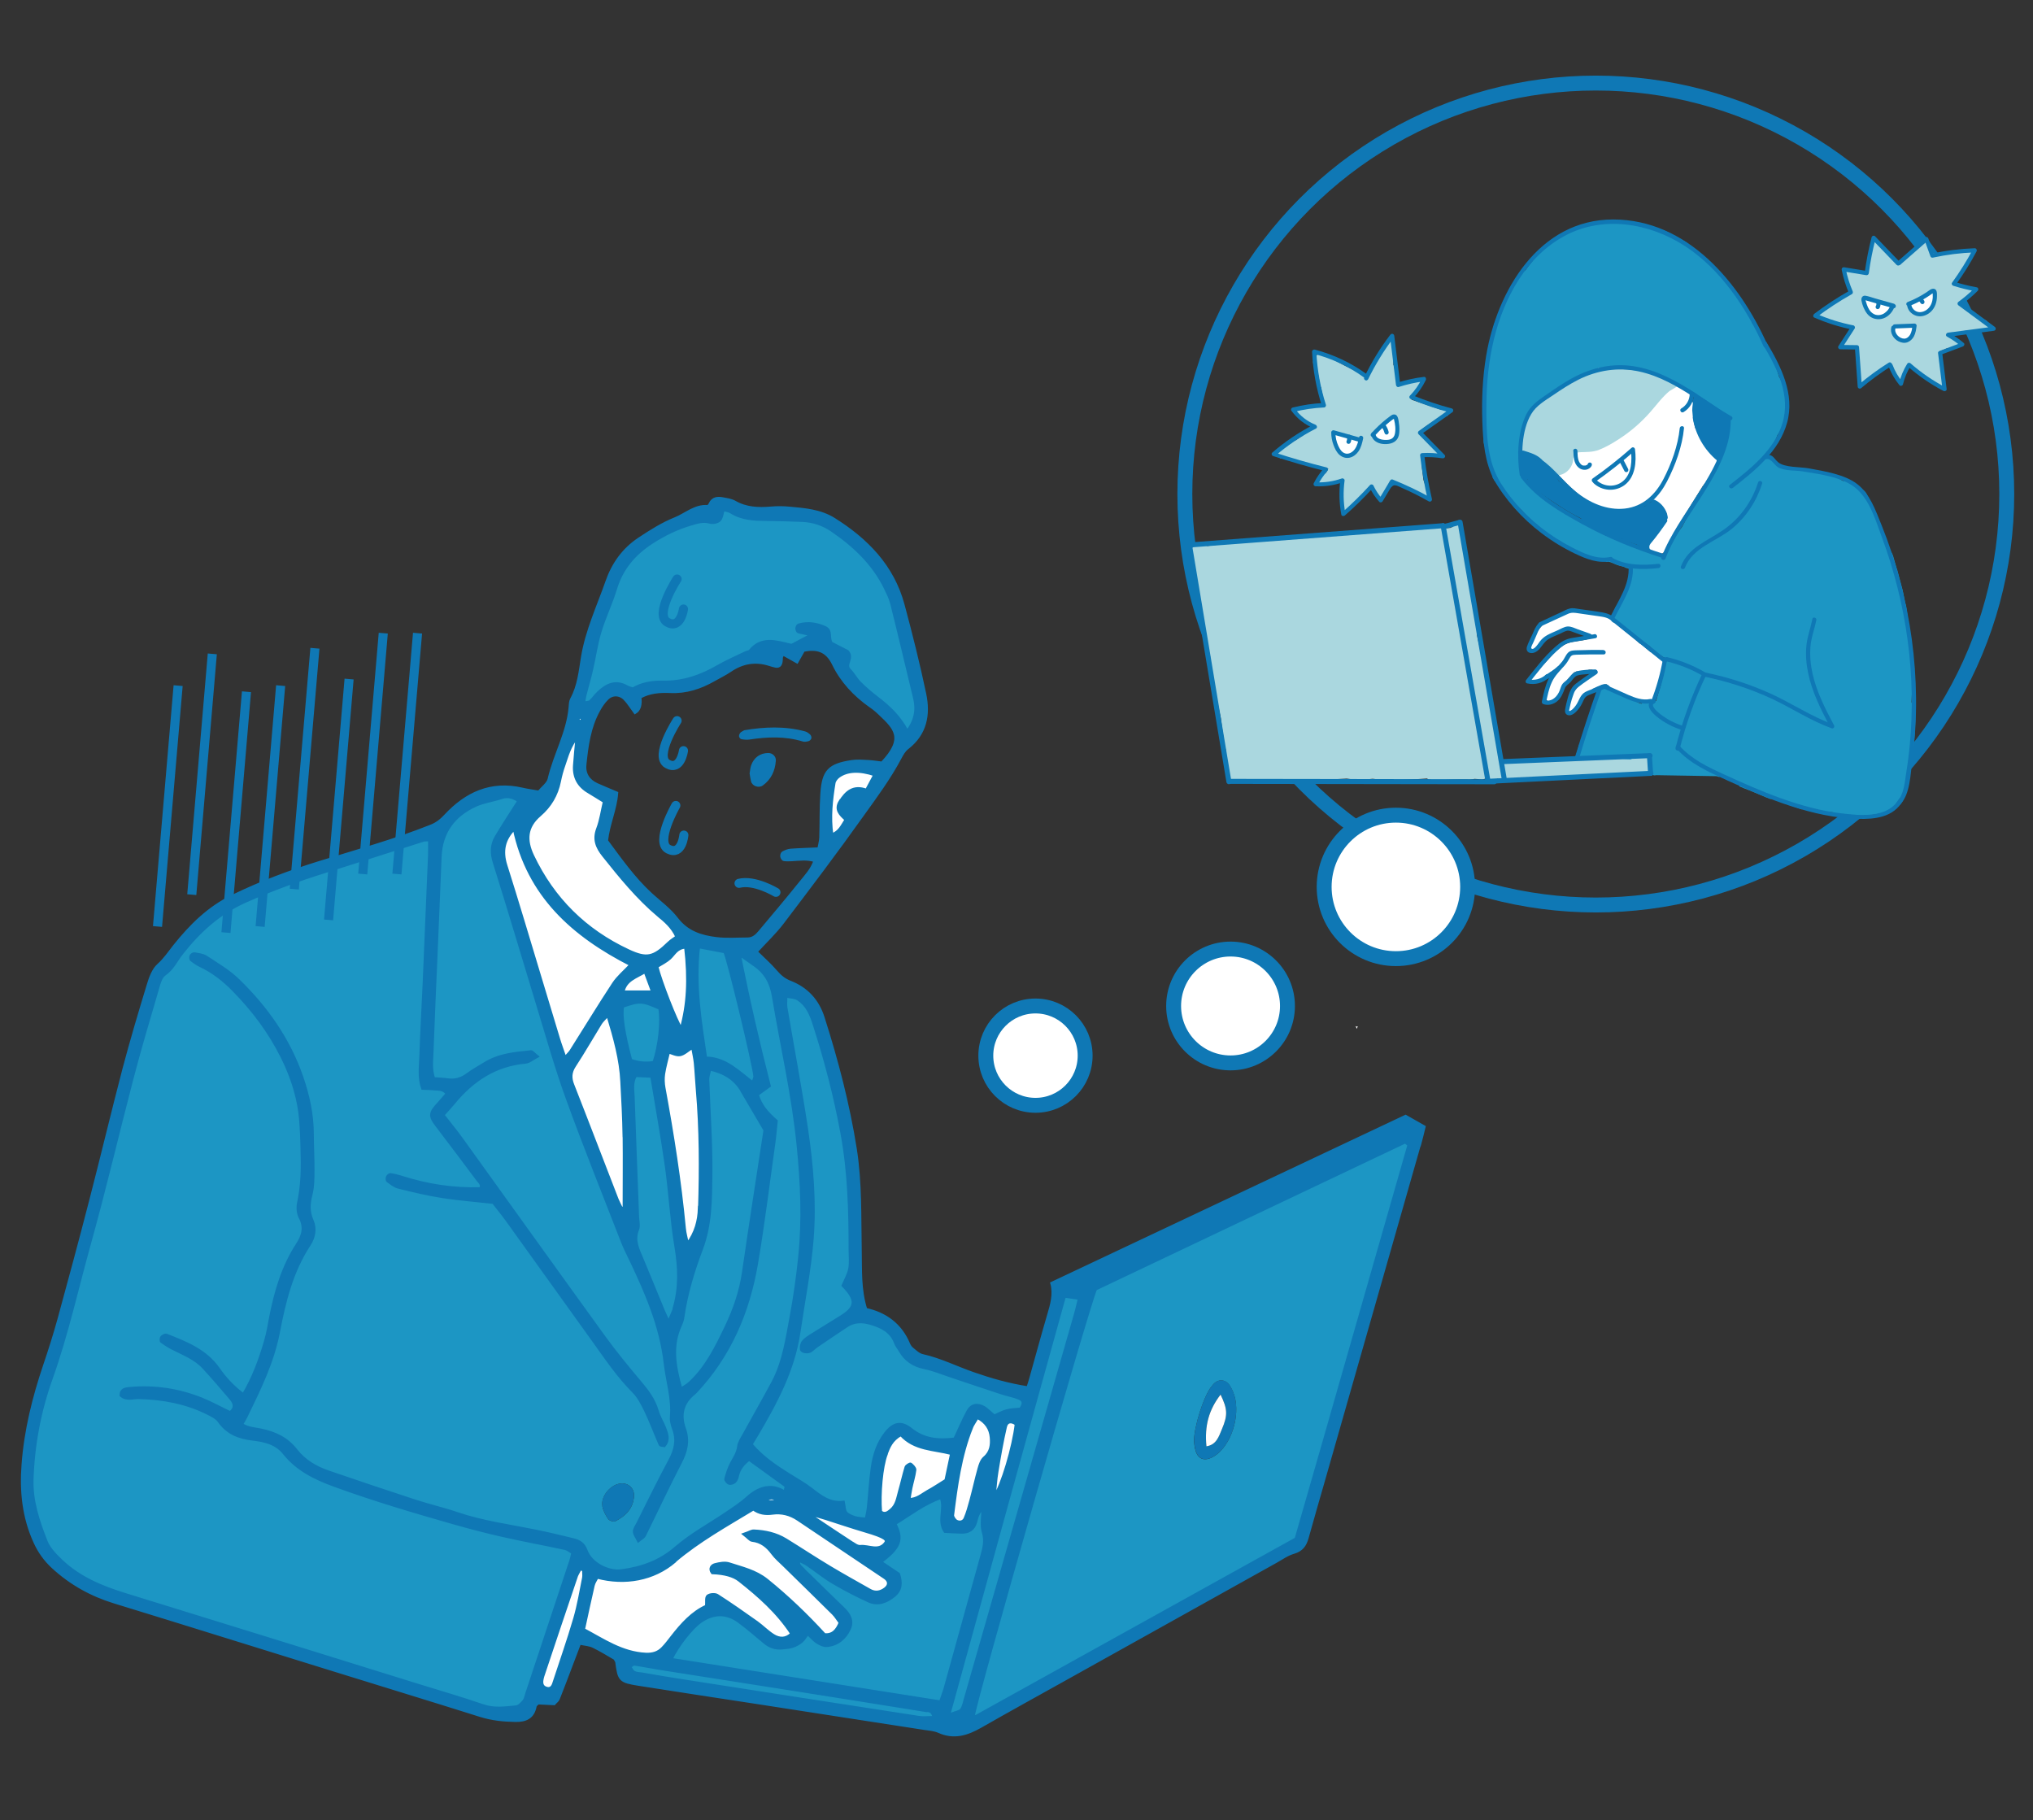 <?xml version="1.0" encoding="UTF-8"?>
<svg id="a" data-name="レイヤー 5" xmlns="http://www.w3.org/2000/svg" width="210" height="188" viewBox="0 0 210 188">
  <rect x="0" y="0" width="210" height="188" fill="#333333" stroke="none"/>
  <defs>
    <style>
      .b, .c, .d {
        fill: #fff;
      }

      .e, .f, .g, .c, .h, .i {
        fill-rule: evenodd;
      }

      .e, .j {
        fill: #aad7df;
      }

      .f, .i, .k, .l, .m, .d, .n {
        stroke: #0f78b5;
        stroke-miterlimit: 10;
      }

      .f, .k {
        stroke-width: .94px;
      }

      .f, .k, .l, .m, .n {
        fill: none;
      }

      .f, .l {
        stroke-linecap: round;
      }

      .g, .i, .o {
        fill: #0f78b5;
      }

      .h, .p {
        fill: #1c96c4;
      }

      .i {
        stroke-width: .33px;
      }

      .l, .m {
        stroke-width: .52px;
      }

      .d, .n {
        stroke-width: 1.54px;
      }
    </style>
  </defs>
  <g>
    <path class="h" d="m81.08,154.12c-1.46-.97-2.81-.4-3.87.57-.7.64-1.46,1.13-2.23,1.64-1.73,1.16-3.59,2.17-5.15,3.52-1.67,1.45-3.55,2.11-5.65,2.38-1.34.18-3.14-.71-3.63-2.05-.28-.76-.72-1-1.35-1.16-1.33-.32-2.65-.64-3.99-.91-2.67-.53-5.37-.9-7.97-1.78-1.43-.48-2.9-.82-4.33-1.29-3-.98-5.99-1.99-8.98-3.01-1.31-.45-2.5-1.14-3.36-2.25-.94-1.22-2.19-1.79-3.64-2.09-.65-.13-1.37-.16-1.99-.59.21-.38.36-.62.49-.87,1.35-2.78,2.72-5.56,3.31-8.62.62-3.19,1.38-6.32,3.19-9.08.5-.76.67-1.65.3-2.47-.41-.92-.35-1.76-.12-2.7.21-.82.2-1.71.21-2.57.01-1.22-.08-2.44-.07-3.66,0-2.04-.42-4-1.09-5.91-1.35-3.88-3.65-7.16-6.57-9.99-.97-.94-2.17-1.64-3.3-2.39-.34-.22-.8-.26-1.22-.34-.1-.02-.28.1-.33.21-.05.11-.03.34.04.4.27.22.57.43.88.57,1.32.62,2.45,1.51,3.46,2.53,2.03,2.06,3.75,4.35,5.04,6.95.9,1.81,1.55,3.7,1.82,5.72.2,1.49.2,2.99.24,4.49.04,1.67-.03,3.27-.38,4.9-.1.45-.05,1.04.17,1.44.56,1.04.3,1.9-.29,2.82-1.46,2.27-2.22,4.81-2.74,7.43-.17.85-.31,1.7-.54,2.53-.55,1.92-1.23,3.79-2.3,5.57-1.06-.8-1.89-1.69-2.59-2.69-1.31-1.88-3.31-2.67-5.33-3.46-.06-.02-.15-.03-.21,0-.12.06-.27.13-.32.23-.05.11-.06.34.01.39.34.25.7.48,1.07.67,1.14.6,2.38,1.05,3.28,2.02.97,1.06,1.91,2.14,2.83,3.24.42.5.46,1.03-.12,1.44-1.01-.49-1.95-1.01-2.95-1.41-2.37-.95-4.84-1.32-7.39-1.09-.42.04-.89.05-.91.69.55.5,1.22.22,1.83.23,2.47.06,4.86.49,7.08,1.6.44.22.95.46,1.22.84.86,1.23,2.03,1.69,3.46,1.85,1.21.14,2.43.41,3.26,1.45,1.35,1.7,3.18,2.59,5.18,3.32,4.05,1.48,8.17,2.7,12.32,3.88,1.65.47,3.32.91,5,1.29,2.17.49,4.36.9,6.53,1.36.26.06.49.27.79.44-.08.31-.12.58-.21.84-1.51,4.57-3.02,9.13-4.54,13.69-.09.27-.14.58-.31.8-.21.26-.52.59-.81.61-1.13.1-2.25.28-3.39-.11-2.24-.77-4.51-1.43-6.78-2.13-10.07-3.13-20.14-6.27-30.23-9.37-2.43-.75-4.73-1.71-6.59-3.48-.61-.58-1.28-1.25-1.57-2.01-.81-2.06-1.53-4.15-1.45-6.46.12-3.55.78-7.02,1.96-10.33,1.65-4.61,2.68-9.39,4-14.09,1.56-5.6,2.88-11.27,4.35-16.89.8-3.06,1.7-6.08,2.59-9.12.18-.61.35-1.4.8-1.71.83-.57,1.18-1.42,1.75-2.14,1.8-2.29,3.89-4.2,6.59-5.4,2.7-1.2,5.46-2.2,8.27-3.08,3.36-1.05,6.7-2.14,10.05-3.2.19-.06.4-.04.72-.07,0,.55.02,1.05,0,1.54-.18,4.38-.36,8.75-.55,13.13-.11,2.58-.27,5.16-.35,7.75-.03,1.06-.2,2.14.18,3.25.45.02.88.04,1.3.07.42.04.87-.01,1.24.5-.29.34-.58.71-.91,1.05-.87.93-.89,1.27-.19,2.19,1.44,1.88,2.86,3.78,4.28,5.68.19.25.54.51.24.91-2.82.07-5.45-.32-8.25-1.22-.34-.11-.69-.19-1.04-.24-.09-.01-.26.13-.3.24-.05.11-.04.34.03.39.34.24.69.54,1.08.64,1.53.37,3.07.74,4.63.99,1.7.27,3.42.39,5.2.59.46.6.96,1.21,1.42,1.84,3.02,4.2,6.03,8.41,9.05,12.61,1.26,1.75,2.46,3.53,3.99,5.07.54.54.92,1.27,1.26,1.97.55,1.16,1,2.36,1.51,3.53.03.07.25.06.41.1.49-.58.26-1.2.04-1.79-.23-.6-.59-1.16-.77-1.77-.33-1.14-1-2.04-1.75-2.93-1.29-1.54-2.57-3.09-3.75-4.71-4.93-6.81-9.82-13.65-14.73-20.47-.61-.85-1.28-1.65-1.91-2.47.43-.48.78-.85,1.1-1.24,1.94-2.38,4.32-3.95,7.46-4.23.36-.03.69-.34,1.15-.58-.31-.24-.47-.49-.61-.47-1.64.16-3.29.31-4.74,1.21-.61.38-1.25.72-1.82,1.15-.61.45-1.26.65-2.01.54-.48-.07-.97-.08-1.48-.12-.33-.96-.21-1.82-.18-2.67.12-3.3.27-6.6.41-9.9.15-3.44.3-6.89.43-10.33.09-2.57,1.4-4.32,3.67-5.36.83-.38,1.78-.49,2.66-.79.76-.25,1.32.02,1.83.34-.83,1.32-1.62,2.51-2.35,3.73-.5.84-.49,1.69-.18,2.67,1.51,4.79,2.93,9.62,4.4,14.42,1.01,3.29,1.94,6.62,3.11,9.86,1.81,4.99,3.8,9.92,5.72,14.88.26.67.59,1.3.9,1.95,1.61,3.38,3.09,6.81,3.51,10.58.21,1.85.81,3.65.64,5.55-.04.41.1.85.24,1.25.42,1.18.16,2.22-.42,3.29-1.16,2.15-2.22,4.35-3.32,6.53-.13.25-.34.53-.32.78.02.29.25.57.41.91.29-.24.52-.34.6-.51,1.24-2.51,2.43-5.04,3.71-7.53.59-1.15.88-2.24.43-3.5-.51-1.42-.23-2.68.99-3.66.06-.04.11-.1.16-.15,3.52-3.73,5.45-8.25,6.29-13.23.71-4.17,1.22-8.38,1.81-12.58.1-.7.15-1.42.23-2.16-.89-.79-1.66-1.63-1.95-2.75.46-.33.85-.62,1.23-.89-1.15-4.47-2.16-8.86-3.1-13.62.72.51,1.16.82,1.6,1.13,1.12.78,1.71,1.82,1.94,3.2.86,5.17,2.05,10.28,2.57,15.51.37,3.8.54,7.6.16,11.4-.21,2.07-.5,4.14-.88,6.18-.44,2.32-.76,4.7-1.89,6.83-.97,1.84-2.02,3.64-3.02,5.46-.2.37-.47.76-.52,1.16-.08.68-.44,1.19-.75,1.76-.26.49-.44,1.05-.58,1.59-.03.12.19.4.35.44.16.05.42-.05.56-.17.15-.13.23-.36.27-.56.16-.74.57-1.29,1.22-1.75,1.28.92,2.55,1.84,3.84,2.78-.04.2-.09.41-.13.62h0Zm-18.86,1.46c.09.47.33.93.61,1.33.12.17.56.31.73.22,1.06-.53,1.84-1.31,1.93-2.58.05-.78-.52-1.36-1.3-1.32-1.06.04-2.16,1.3-1.96,2.35Z"/>
    <path class="h" d="m145.52,118.25c-3.9,13.56-7.74,27.15-11.66,40.7-11.03,6.12-22.01,12.22-33,18.31-.06.03-.14.05-.21.04-.05,0-.1-.05-.15-.07.22-1.73,11.74-41.98,12.63-44.11,10.62-5.04,21.3-10.11,31.99-15.19.13.11.26.21.39.32Zm-22.07,31.42c.23,1.06.97,1.35,1.92.77.12-.07.25-.15.36-.24,1.68-1.36,2.47-4.47,1.63-6.45-.08-.2-.18-.39-.29-.57-.45-.73-1.22-.8-1.77-.16-.09.11-.18.22-.27.34-.75,1.08-1.66,3.93-1.7,5.45.02.17.04.53.12.87Z"/>
    <path class="h" d="m81.77,66.65c.8-.43,1.4-.75,2.09-1.11-.49-.1-.95-.18-1.39-.3-.08-.02-.17-.23-.16-.35,0-.12.1-.3.19-.33.94-.27,1.83-.13,2.71.26.7.32.28,1.05.64,1.61.55.28,1.18.61,1.67.86.62.69-.37,1.33.22,1.92.4.4.67.94,1.07,1.34.56.56,1.17,1.07,1.79,1.55,1.21.92,2.3,1.94,3.1,3.47.86-1.13,1.07-2.23.78-3.45-.79-3.28-1.56-6.56-2.38-9.83-.14-.55-.41-1.07-.66-1.59-1.24-2.53-3.22-4.38-5.5-5.94-.89-.61-1.93-.97-3.03-1.02-1.22-.05-2.44-.09-3.66-.1-1.29-.01-2.57-.04-3.72-.76-.23-.15-.54-.18-.83-.27-.14.4-.16.86-.41,1.11-.2.2-.69.28-1,.19-.68-.19-1.27.01-1.89.19-1.46.42-2.81,1.08-4.08,1.9-1.81,1.17-3.12,2.69-3.76,4.81-.46,1.51-1.16,2.94-1.61,4.45-.39,1.3-.57,2.66-.88,3.98-.19.84-.44,1.66-.65,2.49-.07.26-.09.52-.16.89.34-.07.58-.05.71-.16.32-.29.55-.66.87-.95.84-.8,1.78-1.22,2.92-.56.18.1.39.14.61.22.96-.58,2.02-.73,3.11-.71,2.08.04,3.94-.61,5.71-1.64.93-.53,1.92-.96,2.88-1.42.13-.06.32-.06.4-.16,1.19-1.47,2.68-.95,4.13-.61.07.02.14.02.2.02Z"/>
    <path class="h" d="m77.56,149.18c1.12,1.33,2.48,2.25,3.88,3.13.79.49,1.61.95,2.35,1.52.98.76,1.93,1.51,3.31,1.34.09.44.07.84.26,1.07.2.25.58.4.92.51.33.11.7.11,1.19.17.09-.46.19-.85.23-1.25.14-1.36.21-2.72.4-4.07.18-1.29.57-2.53,1.39-3.57.8-1.01,1.57-1.21,2.58-.4,1.36,1.09,2.84,1.22,4.55,1.01.45-.95.86-1.93,1.36-2.86.36-.68.98-.78,1.65-.39.18.11.34.26.51.4.16.14.32.28.55.48.42-.18.85-.43,1.31-.55.47-.12.98-.13,1.41-.17.36-.48.4-.91-.11-1.13-.59-.25-1.24-.36-1.85-.56-1.77-.58-3.54-1.18-5.3-1.77-.88-.29-1.75-.66-2.66-.84-1.14-.23-1.98-.8-2.54-1.8-.14-.25-.34-.47-.44-.74-.45-1.23-1.46-1.71-2.6-2.04-.86-.25-1.71-.25-2.48.27-1.01.68-2.03,1.35-3.03,2.04-.24.16-.44.37-.67.53-.28.19-.91.11-.95-.15-.03-.25.03-.58.18-.77.22-.27.54-.47.84-.66,1.03-.65,2.08-1.28,3.11-1.93,1.56-.98,1.62-1.75.18-3.23.23-.55.56-1.11.68-1.71.12-.62.04-1.29.04-1.94,0-4.03-.1-8.05-.83-12.02-.71-3.89-1.71-7.71-2.93-11.47-.32-.98-.74-1.89-1.63-2.46-.31-.2-.76-.19-1.26-.3,0,.51-.05.86,0,1.19.71,4.18,1.5,8.34,2.13,12.53.56,3.77.88,7.59.58,11.39-.26,3.21-.89,6.4-1.36,9.6-.57,3.93-2.42,7.34-4.39,10.68-.18.3-.37.6-.56.92Z"/>
    <path class="h" d="m97.14,175.82c.24-.73.45-1.26.6-1.8,1.23-4.42,2.45-8.85,3.68-13.28.23-.82.44-1.6.16-2.51-.22-.72-.04-1.56-.04-2.47-.54.41-.64.96-.78,1.47-.21.73-.72,1.03-1.45,1.01-.57-.01-1.13-.05-1.69-.08-.74-1.12.08-2.32-.4-3.51-1.79.62-3.24,1.77-4.8,2.72.84,1.64.54,2.45-1.48,3.96.66.44,1.28.87,1.87,1.26.29.89.25,1.63-.47,2.21-.77.62-1.64.99-2.6.55-1.24-.57-2.45-1.19-3.62-1.88-.93-.54-1.77-1.23-2.66-1.84-.27-.19-.59-.32-.94-.5-.18.56.22.71.41.94.18.22.4.41.61.61,1.18,1.15,2.35,2.32,3.55,3.46.61.59,1.02,1.25.63,2.1-.45.97-1.22,1.61-2.3,1.71-.32.03-.71-.15-1-.34-.35-.23-.63-.57-.99-.91-.23.3-.39.6-.63.81-.27.23-.59.41-.93.52-.33.11-.7.13-1.06.17-.68.07-1.27-.12-1.8-.56-.88-.73-1.75-1.49-2.67-2.17-1.29-.95-2.67-.92-3.98,0-.93.65-2.35,2.44-3.07,3.93,9.24,1.46,18.44,2.91,27.87,4.4Z"/>
    <path class="c" d="m77.81,155.86c-2.84,1.72-5.65,3.28-8.14,5.39-2.18,1.86-5.12,2.39-8,1.63-.14.27-.35.56-.42.88-.34,1.46-.65,2.94-1,4.54,2.05,1.09,3.97,2.44,6.45,2.56.71.03,1.28-.14,1.75-.63.35-.36.65-.76.96-1.16,1.02-1.31,2.11-2.53,3.57-3.18.04-.43-.05-.9.13-1.04.22-.17.74-.21.97-.06,1.39.89,2.74,1.84,4.08,2.79.58.42,1.09.95,1.69,1.33.66.42,1.35.42,1.94-.18-1.46-2.23-3.39-3.93-5.42-5.53q-.9-.71-2.79-.78c-.3-.4-.07-.72.27-.81.47-.12,1.03-.23,1.47-.08,1.33.44,2.7.73,3.88,1.68,2.13,1.72,4.09,3.6,5.95,5.63.86.08,1.3-.42,1.64-1.25-.23-.3-.44-.67-.73-.96-1.68-1.67-3.38-3.32-5.07-4.98-.41-.4-.86-.78-1.2-1.24-.54-.73-1.17-1.23-2.1-1.34-.21-.02-.39-.28-.81-.61.5-.17.74-.34.98-.33,1.16.05,2.28.29,3.29.91,1.53.94,3.02,1.93,4.56,2.85,1.35.81,2.73,1.57,4.1,2.35.47.27.93.28,1.42,0,.65-.37.75-.92.14-1.33-2.97-2.01-5.97-3.99-8.94-6-.82-.55-1.7-.77-2.66-.64-.72.1-1.38,0-1.96-.44Z"/>
    <path class="h" d="m79.04,116.7c-.93-1.57-1.65-2.8-2.37-4.03-.73-1.25-1.82-1.94-3.36-2.28-.09.45-.22.77-.21,1.09.11,3.29.36,6.58.32,9.87-.03,2.56-.03,5.14-.97,7.63-.86,2.27-1.57,4.61-1.92,7.04-.04.28-.13.56-.25.82-1,2.16-.61,4.3.05,6.64.4-.27.7-.42.94-.65,1.72-1.6,2.73-3.67,3.72-5.73.87-1.81,1.53-3.69,1.82-5.71.72-4.96,1.49-9.91,2.22-14.68Z"/>
    <path class="c" d="m69.93,96.77c-.48-1.06-1.22-1.65-1.92-2.24-2.15-1.82-3.92-3.99-5.66-6.18-.68-.85-1.02-1.66-.6-2.76.33-.86.45-1.8.69-2.81-.57-.35-1.1-.69-1.64-1.01-1.03-.6-1.52-1.5-1.45-2.68.06-.92.16-1.85.27-3-.82.97-1.05,1.99-1.39,2.95-.19.54-.34,1.09-.45,1.65-.28,1.4-.97,2.56-2.03,3.47-1.45,1.24-1.5,2.64-.74,4.24,2.12,4.46,5.43,7.72,9.88,9.8,1.92.9,2.63.72,4.2-.81.25-.24.57-.43.84-.63Z"/>
    <path class="c" d="m65.2,99.63c-5.96-3.04-10.61-7.13-12.07-14.08-1.1,1.1-1.36,2.32-.89,3.82,1.19,3.76,2.31,7.54,3.45,11.31.67,2.19,1.32,4.39,1.99,6.59.18.6.4,1.18.68,2,.32-.37.52-.55.65-.76,1.46-2.3,2.87-4.63,4.37-6.91.46-.7,1.14-1.26,1.81-1.97Z"/>
    <path class="h" d="m67.33,111.15c-.75-.03-1.23-.06-1.7-.08-.41.74-.27,1.48-.24,2.17.14,4.15.31,8.3.46,12.45.02.43.15.91,0,1.28-.46,1.13.04,2.07.45,3.05.75,1.78,1.47,3.58,2.21,5.36.13.32.29.63.56,1.21.25-.6.4-.94.54-1.29.03-.07.02-.14.04-.21.62-2.1.54-4.19.18-6.34-.46-2.75-.6-5.55-.99-8.32-.43-3.04-.98-6.06-1.51-9.29Z"/>
    <path class="h" d="m97.98,177.14c.78-.31,1.19-.34,1.34-.56.23-.34.31-.8.43-1.21,3.79-13.24,7.58-26.48,11.37-39.72.14-.48.24-.97.39-1.58-.51-.08-.96-.14-1.56-.23-3.99,14.32-7.91,28.54-11.97,43.3Z"/>
    <path class="c" d="m64.48,124.76c0-2.49.03-4.99,0-7.48-.03-1.86-.13-3.71-.23-5.57-.11-2.3-.72-4.49-1.45-6.9-.35.38-.59.59-.76.85-.9,1.46-1.75,2.95-2.69,4.39-.45.68-.47,1.29-.18,2.01.79,1.99,1.55,4,2.33,6,.74,1.93,1.49,3.87,2.24,5.8.13.32.3.63.45.94.1-.01.2-.02.3-.04Z"/>
    <path class="h" d="m72.89,109.27c2.05,0,3.35,1.41,4.89,2.57.11-.36.22-.56.2-.73-.14-1.35-2.64-11.73-3.1-12.84-.83-.16-1.72-.33-2.73-.52-.46,3.96.16,7.69.73,11.52Z"/>
    <path class="c" d="m71.03,128.51c.88-1.18,1.2-2.41,1.24-3.71.13-4.08.12-8.17-.23-12.24-.08-.93-.12-1.86-.21-2.79-.05-.48-.16-.96-.28-1.64-.53.33-.89.7-1.3.78-.37.07-.8-.17-1.2-.28-.17.75-.39,1.5-.51,2.27-.07.48-.05,1,.04,1.48.88,4.79,1.64,9.6,2.1,14.46.05.56.22,1.11.33,1.66Z"/>
    <path class="c" d="m93.07,148.16c-.98.54-1.26,1.29-1.54,2.03-.48,1.26-.74,4.1-.58,5.95.44.36.79.09,1.11-.19.59-.5.68-1.25.87-1.93.24-.83.42-1.67.67-2.49.05-.15.42-.35.46-.31.19.15.45.41.43.59-.08.64-.28,1.26-.41,1.89-.07.34-.12.69-.2,1.18.85,0,1.37-.51,1.94-.83.63-.34,1.22-.74,1.9-1.16.19-.89.38-1.79.59-2.78-1.87-.49-3.84-.39-5.25-1.96Z"/>
    <path class="h" d="m96.49,177.41c-.13-.75-.55-.71-.87-.77-4.45-.71-8.9-1.43-13.36-2.13-4.67-.74-9.33-1.46-14-2.2-.91-.14-1.82-.33-2.73-.46-.15-.02-.33.18-.5.28.15.2.25.48.46.59.24.13.55.13.83.17,1.27.22,2.54.45,3.81.64,8.27,1.29,16.55,2.58,24.82,3.85.47.07.97,0,1.54,0Z"/>
    <path class="h" d="m68.15,104.12c-1.85-.81-2.05-.82-3.85-.21q-.3,1.35.83,5.59,1.16.44,2.42.23c.59-1.77.85-4.24.6-5.61Z"/>
    <path class="c" d="m100.95,146.36c-.23.41-.49.75-.64,1.13-1.14,2.89-1.55,5.94-1.93,8.99-.02.2.21.53.4.64.34.18.75.09.91-.29.25-.59.42-1.21.59-1.83.3-1.1.54-2.22.85-3.32.11-.4.26-.86.55-1.11.7-.59.78-1.36.71-2.13-.08-.89-.53-1.6-1.45-2.07Z"/>
    <path class="c" d="m70.82,97.8c-.92.05-1.18.69-1.63,1.12-.39.37-.9.61-1.35.89.35,1.48,1.99,5.68,2.53,6.47.7-2.52.85-5.07.46-8.48Z"/>
    <path class="c" d="m59.93,162c-.15.3-.34.59-.45.9-1.15,3.39-2.29,6.78-3.42,10.18-.05.13-.07.28-.1.42-.06.39.02.72.43.86.42.15.67-.07.8-.46.73-2.24,1.52-4.47,2.18-6.74.4-1.37.63-2.79.91-4.19.05-.27,0-.55,0-.83-.12-.05-.24-.09-.36-.14Z"/>
    <path class="c" d="m87.41,84.64c-.61-.54-1.13-1.05-.62-1.87.61-.96,1.34-1.67,2.71-1.16.29-.53.57-1.06.87-1.62-1.59-.54-2.89-.48-3.78.18-.21.16-.42.43-.46.68-.28,1.74-.49,3.49-.22,5.37.82-.3,1.05-.91,1.49-1.59Z"/>
    <path class="c" d="m84.04,156.72c1.41.94,2.82,1.88,4.23,2.8.17.11.4.22.59.2.87-.09,1.88.57,2.59-.32.31-.39.07-.67-2.08-1.3-1.36-.4-2.71-.86-4.06-1.29-.38-.12-.77-.23-1.15-.34-.04.08-.08.17-.12.26Z"/>
    <path class="c" d="m102.68,154.68c.87-1.3,2.03-5.27,2.3-7.62-.51-.38-1-.32-1.14.31-.35,1.52-.62,3.07-.87,4.61-.14.82-.18,1.66-.29,2.7Z"/>
    <path class="c" d="m67.44,102.45c-.31-.84-.52-1.41-.79-2.13-.96.61-2.03.84-2.31,2.13.99,0,1.89,0,3.1,0Z"/>
    <path class="c" d="m78.87,155.12c.69-.03,1.14-.05,1.59-.07-.46-.43-.91-.57-1.59.07Z"/>
    <path class="c" d="m59.9,74c-.08.09-.17.18-.25.27.14.11.28.23.41.34.04-.13.12-.27.11-.39-.01-.08-.16-.15-.27-.23Z"/>
    <path class="c" d="m119.31,128.68c.11-.03.21-.05.32-.08-.09.05-.17.1-.26.14l-.06-.06Z"/>
    <path class="c" d="m123.78,126.49c-.08.1-.16.19-.23.29.07-.09.14-.18.21-.27h.03Z"/>
    <path class="c" d="m123.76,126.5c.39.05.58-.28.86-.45,0,0,.02-.01.02-.01-.28.15-.55.3-.84.45-.01,0-.04.01-.04.01Z"/>
    <path class="c" d="m81.08,154.12c.21-.04.42-.09.63-.13-.02-.05-.05-.11-.07-.16-.19.1-.37.19-.56.29h0Z"/>
    <path class="c" d="m125.56,125.53c-.16.41-.5.51-.91.51-.01,0-.03.01-.04.01.38-.01.7-.13.92-.47l.03-.06Z"/>
    <path class="c" d="m125.53,125.58c.1-.01.21-.02.31-.04-.01.06-.02.11-.04.16-.08-.06-.17-.12-.25-.18,0,0-.03.05-.03.05Z"/>
    <path class="c" d="m119.37,128.75c-.24.18-.48.37-.72.55,0,0-.07-.04-.07-.04.24-.19.49-.38.73-.57l.06.06Z"/>
    <polygon class="c" points="128 124.62 127.99 124.75 128.17 124.69 128 124.62"/>
    <path class="c" d="m131.95,122.61c-.03.07-.05.14-.08.21-.02-.04-.04-.08-.06-.12.05-.02.09-.04.14-.06v-.02Z"/>
    <path class="c" d="m131.95,122.63c.31-.16.63-.32.94-.48l.03-.06c-.19.43-.53.56-.97.52,0,0,0,.02,0,.02Z"/>
    <path class="c" d="m132.89,122.15c.1,0,.2,0,.31-.01-.02.06-.04.11-.05.17-.07-.07-.15-.14-.22-.21,0,0-.03.06-.03.06Z"/>
    <path class="c" d="m117.69,129.65c.29-.14.59-.28.89-.41,0,0,.07.04.07.05-.33.05-.72-.01-.9.41,0,0-.06-.05-.06-.05Z"/>
    <path class="c" d="m140.29,118.63c.26.15.2.28-.05.33-.08.02-.18-.11-.28-.17.09-.03.19-.07.28-.1l.04-.06Z"/>
    <path class="c" d="m117.05,130.22c.21-.19.42-.38.63-.57,0,0,.07.05.07.05-.23.17-.46.34-.69.5v.02Z"/>
    <path class="c" d="m117.06,130.21c-.29.15-.58.29-.87.44,0,0,0,.02,0,.02.29-.15.58-.29.87-.44v-.02Z"/>
    <path class="c" d="m115.28,131.16c.17-.41.49-.54.91-.5,0,0,0-.01,0-.02-.33.08-.67.16-.89.46l-.02.05Z"/>
    <path class="c" d="m111.58,132.41s.03.11.05.11c.05,0,.11-.02.16-.03-.01-.04-.03-.09-.04-.13-.05.02-.11.04-.16.05Z"/>
    <path class="c" d="m115.3,131.11c-.11.03-.21.05-.32.08.06-.38.18-.19.3-.03,0,0,.02-.05.02-.05Z"/>
    <path class="g" d="m64.18,153.23c-1.06.04-2.16,1.3-1.96,2.35.09.47.33.93.61,1.33.12.17.56.31.73.22,1.06-.53,1.84-1.31,1.93-2.58.05-.78-.52-1.36-1.3-1.32Z"/>
    <path class="g" d="m125.04,143.35c.08-.12.17-.23.27-.34.55-.64,1.32-.57,1.77.16.11.18.21.37.29.57.83,1.99.04,5.1-1.63,6.45-.11.09-.24.16-.36.24-.95.58-1.69.29-1.92-.77-.08-.35-.1-.7-.12-.87.03-1.52.95-4.37,1.7-5.45Zm-.42,6.03c1.03-.15,1.28-1.01,1.59-1.75.63-1.48.59-2.09-.13-3.59-1.21,1.57-1.67,3.22-1.46,5.34Z"/>
    <path class="g" d="m76.87,75.43c-.17.11-.32.16-.4.26-.08.1-.15.26-.13.38.02.11.14.27.24.28.27.05.56.08.83.04,1.85-.28,3.69-.36,5.51.2.18.06.42.02.61-.04.12-.03.25-.17.28-.29.03-.11-.03-.29-.11-.37-.15-.14-.33-.29-.53-.34-2.11-.57-4.23-.47-6.3-.12Z"/>
    <path class="g" d="m77.43,79.89c.05.28.08.56.15.83.14.49.8.71,1.22.41.86-.63,1.26-1.5,1.34-2.54.04-.45-.33-.81-.78-.81-.83,0-1.48.46-1.77,1.27-.09.26-.11.55-.16.84Z"/>
    <path class="c" d="m126.08,144.05c-1.21,1.57-1.67,3.22-1.46,5.34,1.03-.15,1.28-1.01,1.59-1.75.63-1.48.59-2.09-.13-3.59Z"/>
    <path class="i" d="m146.6,118.26c-3.27,11.46-6.54,22.92-9.82,34.38-.59,2.07-1.2,4.14-1.77,6.21-.21.74-.55,1.24-1.36,1.48-.68.19-1.28.63-1.91.98-7.15,3.98-14.3,7.97-21.45,11.96-3.01,1.68-6.03,3.34-9.02,5.05-1.37.78-2.73,1.22-4.28.52-.45-.2-.97-.24-1.47-.31-5.82-.9-11.63-1.8-17.45-2.7-4.04-.62-8.09-1.23-12.13-1.87-1.88-.3-1.98-.43-2.22-2.26-.02-.13-.12-.25-.2-.4-.73-.42-1.46-.88-2.23-1.25-.42-.2-.91-.22-1.43-.33-.3.8-.56,1.47-.81,2.13-.46,1.21-.91,2.42-1.39,3.62-.07.18-.27.31-.43.5-.57-.03-1.13-.06-1.66-.08-.13.14-.28.23-.3.35-.22,1.14-.95,1.48-2.03,1.46-1.23-.02-2.42-.14-3.6-.51-5.2-1.64-10.42-3.23-15.63-4.85-7.4-2.29-14.8-4.61-22.2-6.88-2.38-.73-4.48-1.9-6.31-3.58-.81-.74-1.43-1.6-1.88-2.6-1.17-2.55-1.44-5.24-1.23-7.99.26-3.53,1.11-6.94,2.24-10.28.53-1.56,1.03-3.14,1.47-4.73,1.12-4.08,2.22-8.17,3.28-12.27,1.17-4.52,2.25-9.06,3.43-13.57.77-2.91,1.63-5.81,2.51-8.69.22-.74.52-1.58,1.06-2.06.66-.59,1.12-1.29,1.65-1.96,1.67-2.09,3.53-3.95,5.99-5.14,2.92-1.42,5.93-2.55,9.02-3.5,3.84-1.18,7.72-2.25,11.46-3.74.64-.25,1.07-.6,1.52-1.08,2.14-2.3,4.69-3.49,7.91-2.75.55.13,1.11.2,1.73.31.39-.47.95-.86,1.07-1.35.58-2.52,1.95-4.81,2.17-7.43.02-.28.03-.6.16-.84.74-1.36.88-2.87,1.12-4.35.45-2.72,1.62-5.2,2.52-7.77.64-1.84,1.71-3.33,3.31-4.4,1.19-.79,2.42-1.57,3.74-2.1,1.1-.44,2.04-1.36,3.35-1.26.08,0,.22-.17.27-.29.27-.57.76-.61,1.28-.51.42.08.88.14,1.23.34,1.18.68,2.44.73,3.75.62.64-.06,1.3-.05,1.94.01,1.58.14,3.18.28,4.56,1.14,3.38,2.12,6.07,4.85,7.14,8.83.82,3.05,1.59,6.12,2.24,9.21.45,2.14.09,4.12-1.81,5.58-.32.25-.55.66-.75,1.04-1.11,2.09-2.52,3.99-3.89,5.9-2.66,3.74-5.44,7.41-8.22,11.07-.81,1.07-1.81,2.01-2.75,3.04.72.71,1.42,1.32,2.02,2.02.43.5.86.88,1.5,1.13,1.7.66,2.84,1.89,3.4,3.65,1.42,4.45,2.6,8.96,3.33,13.58.55,3.49.44,7.02.51,10.54.04,1.99-.07,3.99.57,6.03,2.01.44,3.59,1.56,4.43,3.58.08.19.22.39.38.51.33.26.66.6,1.05.68,1.84.41,3.51,1.26,5.27,1.87,1.81.63,3.66,1.16,5.63,1.46.14-.43.25-.76.34-1.1.6-2.14,1.18-4.29,1.81-6.43.32-1.08.63-2.15.33-3.27,12.25-5.78,24.38-11.51,36.53-17.24.63.36,1.17.67,1.9,1.08-.19.76-.31,1.31-.47,1.86Zm-30.41,12.41c.29-.15.58-.29.87-.44.21-.19.42-.38.63-.57.3-.13.6-.27.89-.41.25-.18.5-.37.74-.56.11-.03.21-.06.32-.08-.09.05-.17.1-.26.14-.24.18-.48.37-.72.55-.34.05-.73-.01-.9.41-.23.17-.47.33-.7.5-.29.15-.58.29-.87.44-.33.08-.67.16-.89.46-.11.03-.21.05-.32.08.06-.38.18-.19.3-.03.17-.4.49-.53.91-.49Zm24.06-11.7c-.08.02-.18-.11-.28-.17.09-.03.19-.07.28-.1.09-.01.18-.02.27-.03-.03.09-.07.17-.1.26-.04-.09-.08-.19-.13-.28.26.14.2.27-.04.32Zm-8.29,3.65c-.03.07-.05.14-.08.21-.02-.04-.04-.08-.06-.12.05-.02.09-.04.14-.06.31-.16.63-.32.94-.48.1,0,.2,0,.31-.01-.02.06-.04.11-.05.17-.07-.07-.15-.14-.22-.21-.18.42-.53.55-.97.51Zm-7.29,3.43c-.3.15-.57.3-.85.45-.1.09-.18.19-.26.29.07-.09.14-.18.21-.27.39.05.58-.28.85-.44.38-.01.71-.14.92-.47.1-.01.21-.02.31-.04-.01.06-.02.11-.04.16-.08-.06-.17-.12-.25-.17-.16.4-.5.51-.9.51Zm-42.95,27.94c-.02-.05-.05-.11-.07-.16-.19.1-.37.19-.56.29.04-.21.09-.42.13-.62-1.29-.93-2.56-1.85-3.84-2.78-.65.47-1.06,1.02-1.22,1.75-.04.2-.13.43-.27.56-.13.12-.4.22-.56.17-.16-.05-.38-.32-.35-.44.15-.54.32-1.09.58-1.59.3-.57.67-1.08.75-1.76.05-.4.31-.79.52-1.16,1-1.82,2.04-3.63,3.02-5.46,1.13-2.13,1.45-4.5,1.89-6.83.38-2.04.67-4.11.88-6.18.39-3.8.22-7.61-.16-11.4-.51-5.23-1.71-10.34-2.57-15.51-.23-1.37-.81-2.42-1.94-3.2-.44-.31-.89-.62-1.6-1.13.94,4.76,1.95,9.15,3.1,13.62-.38.27-.77.56-1.23.89.29,1.13,1.05,1.96,1.95,2.75-.08.74-.13,1.45-.23,2.16-.59,4.19-1.1,8.4-1.81,12.58-.85,4.98-2.77,9.49-6.29,13.23-.05.05-.1.1-.16.15-1.22.98-1.5,2.23-.99,3.66.45,1.26.17,2.35-.43,3.5-1.29,2.48-2.47,5.02-3.71,7.53-.09.17-.31.27-.6.51-.17-.35-.4-.62-.41-.91-.02-.25.19-.53.32-.78,1.1-2.18,2.16-4.38,3.32-6.53.58-1.07.85-2.11.42-3.29-.14-.4-.28-.84-.24-1.25.17-1.9-.43-3.7-.64-5.55-.43-3.77-1.9-7.2-3.51-10.58-.31-.65-.64-1.29-.9-1.95-1.92-4.95-3.91-9.88-5.72-14.88-1.17-3.24-2.1-6.56-3.11-9.86-1.47-4.81-2.89-9.63-4.4-14.42-.31-.97-.32-1.82.18-2.67.73-1.22,1.51-2.41,2.35-3.73-.5-.32-1.07-.6-1.83-.34-.88.3-1.83.41-2.66.79-2.27,1.04-3.57,2.79-3.67,5.36-.13,3.44-.29,6.89-.43,10.33-.14,3.3-.29,6.6-.41,9.9-.03.84-.15,1.71.18,2.67.52.04,1,.05,1.48.12.75.1,1.4-.09,2.01-.54.57-.43,1.21-.77,1.82-1.15,1.45-.9,3.1-1.05,4.74-1.21.14-.01.31.23.61.47-.46.24-.79.55-1.15.58-3.14.28-5.52,1.86-7.46,4.23-.32.39-.66.75-1.1,1.24.63.82,1.3,1.62,1.91,2.47,4.91,6.82,9.8,13.66,14.73,20.47,1.18,1.63,2.46,3.18,3.75,4.71.75.89,1.42,1.78,1.75,2.93.17.61.54,1.17.77,1.77.22.59.46,1.21-.04,1.79-.16-.03-.37-.03-.41-.1-.51-1.17-.96-2.38-1.51-3.53-.34-.7-.72-1.43-1.26-1.97-1.53-1.54-2.74-3.32-3.99-5.07-3.02-4.2-6.03-8.41-9.05-12.61-.46-.64-.96-1.24-1.42-1.84-1.78-.2-3.5-.33-5.2-.59-1.56-.24-3.09-.61-4.63-.99-.39-.1-.74-.4-1.08-.64-.07-.05-.08-.28-.03-.39.05-.11.21-.25.3-.24.35.05.7.13,1.04.24,2.8.9,5.44,1.29,8.25,1.22.3-.4-.05-.66-.24-.91-1.41-1.9-2.84-3.79-4.28-5.68-.71-.92-.69-1.26.19-2.19.32-.34.62-.72.91-1.05-.38-.51-.83-.47-1.24-.5-.42-.04-.85-.05-1.3-.07-.38-1.11-.22-2.19-.18-3.25.08-2.58.24-5.16.35-7.75.19-4.38.37-8.75.55-13.13.02-.49,0-.99,0-1.54-.32.03-.53,0-.72.07-3.35,1.06-6.7,2.15-10.05,3.2-2.81.88-5.57,1.88-8.27,3.08-2.7,1.2-4.8,3.11-6.59,5.4-.57.72-.92,1.57-1.75,2.14-.45.31-.62,1.1-.8,1.71-.89,3.03-1.79,6.06-2.59,9.12-1.47,5.63-2.79,11.29-4.35,16.89-1.31,4.7-2.35,9.47-4,14.09-1.18,3.31-1.84,6.78-1.96,10.33-.08,2.3.64,4.39,1.45,6.46.3.76.96,1.43,1.57,2.01,1.86,1.77,4.16,2.73,6.59,3.48,10.08,3.1,20.15,6.24,30.23,9.37,2.26.7,4.54,1.36,6.78,2.13,1.15.39,2.27.21,3.39.11.29-.03.6-.35.81-.61.17-.21.22-.52.31-.8,1.52-4.56,3.03-9.13,4.54-13.69.09-.26.13-.53.21-.84-.3-.17-.53-.38-.79-.44-2.18-.47-4.36-.87-6.53-1.36-1.68-.38-3.34-.82-5-1.29-4.14-1.18-8.27-2.4-12.32-3.88-2-.73-3.83-1.62-5.18-3.32-.83-1.04-2.05-1.31-3.26-1.45-1.43-.17-2.6-.62-3.46-1.85-.26-.38-.78-.62-1.22-.84-2.23-1.11-4.61-1.54-7.08-1.6-.61-.02-1.28.27-1.83-.23.01-.63.49-.65.91-.69,2.55-.23,5.02.14,7.39,1.09.99.4,1.94.92,2.95,1.41.59-.41.54-.94.12-1.44-.92-1.1-1.86-2.18-2.83-3.24-.9-.98-2.14-1.43-3.28-2.02-.37-.19-.73-.42-1.07-.67-.07-.05-.06-.28-.01-.39.05-.11.2-.17.32-.23.06-.03.15-.02.21,0,2.01.79,4.02,1.58,5.33,3.46.7,1.01,1.53,1.89,2.59,2.69,1.06-1.78,1.74-3.65,2.3-5.57.24-.82.38-1.68.54-2.53.52-2.63,1.27-5.17,2.74-7.43.59-.91.85-1.77.29-2.82-.21-.4-.26-.99-.17-1.44.35-1.62.42-3.22.38-4.9-.04-1.5-.05-3-.24-4.49-.27-2.02-.92-3.91-1.82-5.72-1.29-2.6-3.01-4.89-5.04-6.95-1.01-1.03-2.14-1.91-3.46-2.53-.31-.15-.61-.36-.88-.57-.08-.06-.09-.29-.04-.4.05-.1.24-.23.33-.21.42.08.88.12,1.22.34,1.13.75,2.34,1.45,3.3,2.39,2.92,2.83,5.23,6.11,6.57,9.99.66,1.91,1.09,3.87,1.09,5.91,0,1.22.08,2.44.07,3.66,0,.86,0,1.75-.21,2.57-.24.94-.29,1.77.12,2.7.36.82.2,1.71-.3,2.47-1.82,2.77-2.58,5.89-3.19,9.08-.59,3.06-1.96,5.84-3.31,8.62-.12.26-.27.5-.49.87.62.43,1.34.46,1.99.59,1.45.3,2.7.87,3.64,2.09.86,1.11,2.05,1.8,3.36,2.25,2.99,1.03,5.98,2.03,8.98,3.01,1.43.47,2.91.8,4.33,1.29,2.6.88,5.3,1.24,7.97,1.78,1.34.27,2.67.58,3.99.91.63.15,1.07.4,1.35,1.16.49,1.33,2.29,2.23,3.63,2.05,2.1-.28,3.98-.93,5.65-2.38,1.56-1.35,3.42-2.36,5.15-3.52.76-.52,1.52-1,2.23-1.64,1.06-.97,2.42-1.53,3.87-.57.21-.04.42-.09.63-.13Zm31.44-20.86c-.9,2.12-12.42,42.38-12.63,44.11.05.02.1.07.15.07.07,0,.15,0,.21-.04,10.98-6.09,21.97-12.19,33-18.31,3.91-13.55,7.76-27.13,11.66-40.7-.13-.11-.26-.21-.39-.32-10.69,5.07-21.37,10.15-31.99,15.19Zm-48.57-60.9c-.53-.59-1.36-.62-1.9-.06-.35.35-.64.78-.87,1.21-.96,1.74-1.21,3.67-1.41,5.6-.1.95.36,1.67,1.24,2.07.64.29,1.3.55,2.04.87-.12,1.67-.86,3.19-1.05,4.93,1.41,1.9,2.8,3.89,4.61,5.55.9.82,1.92,1.56,2.65,2.52,1.07,1.4,2.52,1.85,4.1,2.04,1.06.13,2.15.04,3.22.04.56,0,.94-.34,1.26-.73,1.43-1.7,2.86-3.4,4.26-5.14.52-.66,1.14-1.28,1.46-2.24-.85-.27-1.61-.14-2.37-.1-.28.01-.56.03-.84-.01-.1-.01-.21-.19-.23-.31-.02-.12.04-.32.12-.37.24-.13.52-.25.79-.27.93-.07,1.86-.09,2.92-.14.06-.36.18-.76.2-1.17.05-1.51.01-3.02.11-4.52.15-2.36.76-2.98,3.11-3.33.55-.08,1.13-.03,1.7,0,.49.03.98.11,1.4.16,2.43-2.55,1.37-3.61-.21-5.1-.31-.3-.64-.58-1-.82-1.62-1.14-2.95-2.57-3.8-4.33-.71-1.46-1.75-1.69-3.11-1.42-.23.42-.43.77-.67,1.19-.53-.3-.98-.55-1.46-.82-.09.23-.16.33-.16.43,0,.65-.16.92-.58.84-.21-.04-.42-.11-.62-.17-1.47-.47-2.82-.24-4.09.63-.53.36-1.12.64-1.68.96-1.4.8-2.87,1.28-4.51,1.2-1.08-.05-2.16.04-3.13.59q.15,1.19-.49,1.57c-.33-.45-.64-.94-1.01-1.36Zm19.28-6.68c-.49-.1-.95-.18-1.39-.3-.08-.02-.17-.23-.16-.35,0-.12.1-.3.19-.33.94-.27,1.83-.13,2.71.26.7.32.28,1.05.64,1.61.55.28,1.18.61,1.67.86.62.69-.37,1.33.22,1.92.4.4.67.94,1.07,1.34.56.56,1.17,1.07,1.79,1.55,1.21.92,2.3,1.94,3.1,3.47.86-1.13,1.07-2.23.78-3.45-.79-3.28-1.56-6.56-2.38-9.83-.14-.55-.41-1.07-.66-1.59-1.24-2.53-3.22-4.38-5.5-5.94-.89-.61-1.93-.97-3.03-1.02-1.22-.05-2.44-.09-3.66-.1-1.29-.01-2.57-.04-3.72-.76-.23-.15-.54-.18-.83-.27-.14.4-.16.86-.41,1.11-.2.2-.69.28-1,.19-.68-.19-1.27.01-1.89.19-1.46.42-2.81,1.08-4.08,1.9-1.81,1.17-3.12,2.69-3.76,4.81-.46,1.51-1.16,2.94-1.61,4.45-.39,1.3-.57,2.66-.88,3.98-.19.84-.44,1.66-.65,2.49-.07.26-.09.52-.16.89.34-.07.58-.05.71-.16.32-.29.55-.66.87-.95.84-.8,1.78-1.22,2.92-.56.18.1.39.14.61.22.96-.58,2.02-.73,3.11-.71,2.08.04,3.94-.61,5.71-1.64.93-.53,1.92-.96,2.88-1.42.13-.06.32-.06.4-.16,1.19-1.47,2.68-.95,4.13-.61.07.02.14.02.2.02.8-.43,1.4-.75,2.09-1.11Zm-2.42,86.77c.79.49,1.61.95,2.35,1.52.98.76,1.93,1.51,3.31,1.34.09.44.07.84.26,1.07.2.25.58.4.92.51.33.11.7.11,1.19.17.09-.46.19-.85.23-1.25.14-1.36.21-2.72.4-4.07.18-1.29.57-2.53,1.39-3.57.8-1.01,1.57-1.21,2.58-.4,1.36,1.09,2.84,1.22,4.55,1.01.45-.95.86-1.93,1.36-2.86.36-.68.98-.78,1.65-.39.18.11.34.26.51.4.16.14.32.28.55.48.42-.18.85-.43,1.31-.55.47-.12.98-.13,1.41-.17.36-.48.4-.91-.11-1.13-.59-.25-1.24-.36-1.85-.56-1.77-.58-3.54-1.18-5.3-1.77-.88-.29-1.75-.66-2.66-.84-1.14-.23-1.98-.8-2.54-1.8-.14-.25-.34-.47-.44-.74-.45-1.23-1.46-1.71-2.6-2.04-.86-.25-1.71-.25-2.48.27-1.01.68-2.03,1.35-3.03,2.04-.24.16-.44.37-.67.53-.28.19-.91.11-.95-.15-.03-.25.03-.58.18-.77.22-.27.54-.47.84-.66,1.03-.65,2.08-1.28,3.11-1.93,1.56-.98,1.62-1.75.18-3.23.23-.55.56-1.11.68-1.71.12-.62.04-1.29.04-1.94,0-4.03-.1-8.05-.83-12.02-.71-3.89-1.71-7.71-2.93-11.47-.32-.98-.74-1.89-1.63-2.46-.31-.2-.76-.19-1.26-.3,0,.51-.05.86,0,1.19.71,4.18,1.5,8.34,2.13,12.53.56,3.77.88,7.59.58,11.39-.26,3.21-.89,6.4-1.36,9.6-.57,3.93-2.42,7.34-4.39,10.68-.18.3-.37.6-.56.92,1.12,1.33,2.48,2.25,3.88,3.13Zm16.29,21.71c1.23-4.42,2.45-8.85,3.68-13.28.23-.82.44-1.6.16-2.51-.22-.72-.04-1.56-.04-2.47-.54.41-.64.96-.78,1.47-.21.73-.72,1.03-1.45,1.01-.57-.01-1.13-.05-1.69-.08-.74-1.12.08-2.32-.4-3.51-1.79.62-3.24,1.77-4.8,2.72.84,1.64.54,2.45-1.48,3.96.66.44,1.28.87,1.87,1.26.29.89.25,1.63-.47,2.21-.77.62-1.64.99-2.6.55-1.24-.57-2.45-1.19-3.62-1.88-.93-.54-1.77-1.23-2.66-1.84-.27-.19-.59-.32-.94-.5-.18.56.22.71.41.94.18.22.4.41.61.61,1.18,1.15,2.35,2.32,3.55,3.46.61.59,1.02,1.25.63,2.1-.45.97-1.22,1.61-2.3,1.71-.32.03-.71-.15-1-.34-.35-.23-.63-.57-.99-.91-.23.3-.39.6-.63.81-.27.23-.59.41-.93.52-.33.11-.7.13-1.06.17-.68.07-1.27-.12-1.8-.56-.88-.73-1.75-1.49-2.67-2.17-1.29-.95-2.67-.92-3.98,0-.93.65-2.35,2.44-3.07,3.93,9.24,1.46,18.44,2.91,27.87,4.4.24-.73.45-1.26.6-1.8Zm-28.06-12.76c-2.18,1.86-5.12,2.39-8,1.63-.14.27-.35.56-.42.88-.34,1.46-.65,2.94-1,4.54,2.05,1.09,3.97,2.44,6.45,2.56.71.03,1.28-.14,1.75-.63.35-.36.65-.76.96-1.16,1.02-1.31,2.11-2.53,3.57-3.18.04-.43-.05-.9.13-1.04.22-.17.74-.21.97-.06,1.39.89,2.74,1.84,4.08,2.79.58.42,1.09.95,1.69,1.33.66.42,1.35.42,1.94-.18-1.46-2.23-3.39-3.93-5.42-5.53q-.9-.71-2.79-.78c-.3-.4-.07-.72.27-.81.47-.12,1.03-.23,1.47-.08,1.33.44,2.7.73,3.88,1.68,2.13,1.72,4.09,3.6,5.95,5.63.86.08,1.3-.42,1.64-1.25-.23-.3-.44-.67-.73-.96-1.68-1.67-3.38-3.32-5.07-4.98-.41-.4-.86-.78-1.2-1.24-.54-.73-1.17-1.23-2.1-1.34-.21-.02-.39-.28-.81-.61.5-.17.74-.34.98-.33,1.16.05,2.28.29,3.29.91,1.53.94,3.02,1.93,4.56,2.85,1.35.81,2.73,1.57,4.1,2.35.47.27.93.28,1.42,0,.65-.37.75-.92.14-1.33-2.97-2.01-5.97-3.99-8.94-6-.82-.55-1.7-.77-2.66-.64-.72.1-1.38,0-1.96-.44-2.84,1.72-5.65,3.28-8.14,5.39Zm6.99-48.58c-.73-1.25-1.82-1.94-3.36-2.28-.09.45-.22.77-.21,1.09.11,3.29.36,6.58.32,9.87-.03,2.56-.03,5.14-.97,7.63-.86,2.27-1.57,4.61-1.92,7.04-.04.28-.13.56-.25.82-1,2.16-.61,4.3.05,6.64.4-.27.7-.42.94-.65,1.72-1.6,2.73-3.67,3.72-5.73.87-1.81,1.53-3.69,1.82-5.71.72-4.96,1.49-9.91,2.22-14.68-.93-1.57-1.65-2.8-2.37-4.03Zm-8.66-18.15c-2.15-1.82-3.92-3.99-5.66-6.18-.68-.85-1.02-1.66-.6-2.76.33-.86.45-1.8.69-2.81-.57-.35-1.1-.69-1.64-1.01-1.03-.6-1.52-1.5-1.45-2.68.06-.92.16-1.85.27-3-.82.97-1.05,1.99-1.39,2.95-.19.54-.34,1.09-.45,1.65-.28,1.4-.97,2.56-2.03,3.47-1.45,1.24-1.5,2.64-.74,4.24,2.12,4.46,5.43,7.72,9.88,9.8,1.92.9,2.63.72,4.2-.81.25-.24.57-.43.84-.63-.48-1.06-1.22-1.65-1.92-2.24Zm-14.88-8.97c-1.1,1.1-1.36,2.32-.89,3.82,1.19,3.76,2.31,7.54,3.45,11.31.67,2.19,1.32,4.39,1.99,6.59.18.6.4,1.18.68,2,.32-.37.52-.55.65-.76,1.46-2.3,2.87-4.63,4.37-6.91.46-.7,1.14-1.26,1.81-1.97-5.96-3.04-10.61-7.13-12.07-14.08Zm12.5,25.52c-.41.74-.27,1.48-.24,2.17.14,4.15.31,8.3.46,12.45.02.43.15.91,0,1.28-.46,1.13.04,2.07.45,3.05.75,1.78,1.47,3.58,2.21,5.36.13.32.29.63.56,1.21.25-.6.4-.94.54-1.29.03-.07.02-.14.04-.21.62-2.1.54-4.19.18-6.34-.46-2.75-.6-5.55-.99-8.32-.43-3.04-.98-6.06-1.51-9.29-.75-.03-1.23-.06-1.7-.08Zm33.69,65.52c.23-.34.31-.8.43-1.21,3.79-13.24,7.58-26.48,11.37-39.72.14-.48.24-.97.39-1.58-.51-.08-.96-.14-1.56-.23-3.99,14.32-7.91,28.54-11.97,43.3.78-.31,1.19-.34,1.34-.56Zm-34.85-59.31c-.03-1.86-.13-3.71-.23-5.57-.11-2.3-.72-4.49-1.45-6.9-.35.38-.59.59-.76.85-.9,1.46-1.75,2.95-2.69,4.39-.45.68-.47,1.29-.18,2.01.79,1.99,1.55,4,2.33,6,.74,1.93,1.49,3.87,2.24,5.8.13.32.3.63.45.94.1-.01.2-.02.3-.04,0-2.49.03-4.99,0-7.48Zm13.31-5.43c.11-.36.22-.56.2-.73-.14-1.35-2.64-11.73-3.1-12.84-.83-.16-1.72-.33-2.73-.52-.46,3.96.16,7.69.73,11.52,2.05,0,3.35,1.41,4.89,2.57Zm-5.51,12.95c.13-4.08.12-8.17-.23-12.24-.08-.93-.12-1.86-.21-2.79-.05-.48-.16-.96-.28-1.64-.53.33-.89.7-1.3.78-.37.07-.8-.17-1.2-.28-.17.75-.39,1.5-.51,2.27-.07.48-.05,1,.04,1.48.88,4.79,1.64,9.6,2.1,14.46.05.56.22,1.11.33,1.66.88-1.18,1.2-2.41,1.24-3.71Zm19.26,25.39c-.48,1.26-.74,4.1-.58,5.95.44.36.79.09,1.11-.19.59-.5.68-1.25.87-1.93.24-.83.42-1.67.67-2.49.05-.15.42-.35.46-.31.19.15.45.41.43.59-.08.64-.28,1.26-.41,1.89-.07.34-.12.69-.2,1.18.85,0,1.37-.51,1.94-.83.63-.34,1.22-.74,1.9-1.16.19-.89.38-1.79.59-2.78-1.87-.49-3.84-.39-5.25-1.96-.98.54-1.26,1.29-1.54,2.03Zm4.09,26.46c-4.45-.71-8.9-1.43-13.36-2.13-4.67-.74-9.33-1.46-14-2.2-.91-.14-1.82-.33-2.73-.46-.15-.02-.33.18-.5.28.15.2.25.48.46.59.24.13.55.13.83.17,1.27.22,2.54.45,3.81.64,8.27,1.29,16.55,2.58,24.82,3.85.47.07.97,0,1.54,0-.13-.75-.55-.71-.87-.77Zm-31.31-72.74q-.3,1.35.83,5.59,1.16.44,2.42.23c.59-1.77.85-4.24.6-5.61-1.85-.81-2.05-.82-3.85-.21Zm36.01,43.58c-1.14,2.89-1.55,5.94-1.93,8.99-.02.2.21.53.4.64.34.18.75.09.91-.29.25-.59.42-1.21.59-1.83.3-1.1.54-2.22.85-3.32.11-.4.26-.86.55-1.11.7-.59.78-1.36.71-2.13-.08-.89-.53-1.6-1.45-2.07-.23.41-.49.75-.64,1.13Zm-31.13-48.57c-.39.37-.9.61-1.35.89.35,1.48,1.99,5.68,2.53,6.47.7-2.52.85-5.07.46-8.48-.92.05-1.18.69-1.63,1.12Zm-9.7,63.98c-1.15,3.39-2.29,6.78-3.42,10.18-.05.13-.07.28-.1.42-.06.39.02.72.43.86.42.15.67-.07.8-.46.73-2.24,1.52-4.47,2.18-6.74.4-1.37.63-2.79.91-4.19.05-.27,0-.55,0-.83-.12-.05-.24-.09-.36-.14-.15.3-.34.59-.45.9Zm27.31-80.12c.61-.96,1.34-1.67,2.71-1.16.29-.53.57-1.06.87-1.62-1.59-.54-2.89-.48-3.78.18-.21.16-.42.43-.46.68-.28,1.74-.49,3.49-.22,5.37.82-.3,1.05-.91,1.49-1.59-.61-.54-1.13-1.05-.62-1.87Zm1.47,76.75c.17.11.4.22.59.2.87-.09,1.88.57,2.59-.32.31-.39.07-.67-2.08-1.3-1.36-.4-2.71-.86-4.06-1.29-.38-.12-.77-.23-1.15-.34-.04.08-.08.17-.12.26,1.41.94,2.82,1.88,4.23,2.8Zm16.71-12.46c-.51-.38-1-.32-1.14.31-.35,1.52-.62,3.07-.87,4.61-.14.82-.18,1.66-.29,2.7.87-1.3,2.03-5.27,2.3-7.62Zm-38.34-46.75c-.96.61-2.03.84-2.31,2.13.99,0,1.89,0,3.1,0-.31-.84-.52-1.41-.79-2.13Zm13.81,54.74c-.46-.43-.91-.57-1.59.07.69-.03,1.14-.05,1.59-.07Zm-20.82-80.78c.14.11.28.23.41.34.04-.13.12-.27.11-.39-.01-.08-.16-.15-.27-.23-.08.09-.17.18-.25.27Zm68.35,50.48l.17-.06-.16-.07v.13Zm-16.38,7.77c.05,0,.11-.02.16-.03-.01-.04-.03-.09-.04-.13-.05.02-.11.04-.16.05.01.04.03.11.05.11Z"/>
    <path class="f" d="m80.15,92.17s-2.2-1.33-3.81-.93"/>
    <path class="f" d="m69.94,74.44s-2.38,3.66-1.01,4.46c1.37.79,1.67-1.36,1.67-1.36"/>
    <path class="f" d="m69.81,83.2s-2.18,3.79-.77,4.51c1.41.72,1.6-1.45,1.6-1.45"/>
    <path class="f" d="m69.94,59.81s-2.38,3.66-1.01,4.46c1.37.79,1.67-1.36,1.67-1.36"/>
    <g>
      <line class="k" x1="36.06" y1="70.14" x2="33.94" y2="95.02"/>
      <line class="k" x1="39.59" y1="65.4" x2="37.47" y2="90.28"/>
      <line class="k" x1="43.13" y1="65.4" x2="41" y2="90.28"/>
      <line class="k" x1="32.53" y1="66.96" x2="30.4" y2="91.84"/>
      <line class="k" x1="28.99" y1="70.82" x2="26.87" y2="95.7"/>
      <line class="k" x1="25.46" y1="71.45" x2="23.34" y2="96.33"/>
      <line class="k" x1="21.93" y1="67.54" x2="19.81" y2="92.41"/>
      <line class="k" x1="18.4" y1="70.82" x2="16.27" y2="95.7"/>
    </g>
  </g>
  <g>
    <path class="c" d="m139.98,106.04c.09-.01.18-.02.27-.03-.03.09-.07.17-.1.26-.04-.09-.08-.19-.12-.29,0,0-.04.06-.04.06Z"/>
    <circle class="n" cx="164.84" cy="51.03" r="42.45"/>
    <circle class="d" cx="144.19" cy="91.61" r="7.41"/>
    <circle class="d" cx="127.11" cy="103.91" r="5.88"/>
    <circle class="d" cx="106.96" cy="109.04" r="5.13"/>
    <g>
      <path class="e" d="m205.33,33.5c.03-.17-.05-.35-.27-.43-.03-.01-.07-.02-.1-.04-.08.01-.17,0-.25-.04-.25-.12-.49-.27-.62-.51-.03-.05-.04-.1-.05-.16-.55-.34-1.07-.71-1.56-1.12.4-.33.81-.65,1.22-.97.2-.15.2-.48-.07-.56-.12-.03-.24-.05-.36-.07-.05,0-.1,0-.14.01,0,0,0,0,0,0-.41-.14-.82-.27-1.23-.41-.04-.02-.08-.04-.12-.06.3-.46.6-.93.91-1.39.31-.45.63-.88.97-1.3.06-.08.08-.16.07-.24.01-.02.02-.05.03-.07.03-.09.01-.22-.04-.3-.01-.02-.03-.04-.04-.05,0,.01-.02.02-.03.04-.03.03-.07.06-.11.07-.04.02-.09.03-.14.03h-.1c-.1,0-.18-.04-.25-.1,0,0,0-.01-.01-.02-.04.03-.07.05-.11.08-.89.23-1.79.37-2.71.37-.46,0-.61-.09-.79-.52-.11-.27-.22-.51-.41-.74-.14-.16-.4-.13-.55,0-.84.74-1.62,1.52-2.35,2.36-.54-.64-1.12-1.25-1.73-1.82-.08-.1-.17-.2-.25-.3-.02-.03-.05-.05-.07-.07-.03-.38-.65-.5-.77-.06-.08.31-.13.62-.13.94-.09.17-.13.37-.16.58-.14.41-.2.84-.24,1.27-.11.1-.2.22-.25.38-.08-.04-.18-.05-.26-.03-.12-.01-.24-.06-.35-.08-.11-.02-.21-.04-.32-.06,0,0,0,0-.01,0-.06-.01-.11-.02-.17-.03-.06-.01-.12,0-.17.01,0,0,0,0,0,0-.01-.09-.1-.19-.18-.23-.08-.05-.21-.07-.3-.04-.09.03-.19.09-.23.18-.01.03-.03.06-.04.09-.02.07-.02.14,0,.21.02.14.09.27.18.38.11.38.24.76.31,1.15.09.53-.24.63-.64.92-.65.47-1.31.94-1.96,1.41,0,0,0,0,0,0-.45-.22-.85.46-.4.68.94.45,1.92.77,2.95.95.11.02.21,0,.28-.05.04.02.08.05.12.07-.3.47-.6.94-.89,1.4-.12.19-.02.53.23.57.28.04.48-.03.75-.05.51-.03.42.45.45.82.07.8.14,1.61.21,2.41,0,.04.01.08.02.11-.02.06-.03.12-.03.18,0,.1.04.21.11.28s.18.12.28.11c.1,0,.21-.04.28-.11.06-.07.1-.15.11-.24,0,0,0,0,0,0,.04-.06.07-.13.07-.21.66-.51,1.35-.98,2.06-1.41.26.39.53.79.79,1.18.04.06.1.11.16.14-.11.31.35.55.56.25,0-.01.02-.02.02-.04.02-.03.03-.05.04-.08.25-.47.36-1,.63-1.46,1.03.74,2.07,1.49,3.1,2.23.3.22.62-.14.57-.44-.15-.83-.3-1.66-.45-2.49-.02-.11-.15-.51-.09-.61.02-.03.1-.07.18-.11.02,0,.03-.01.05-.02,0,0,.02,0,.02-.01.09-.04.18-.07.21-.08.13-.06.25-.12.38-.17.06.03.13.03.19,0,.15-.06.3-.09.46-.1.08.01.15,0,.23-.01.1-.03.16-.09.19-.16.04,0,.09-.02.12-.04.07-.04.13-.12.15-.2.02-.08.02-.18-.03-.26-.05-.08-.11-.12-.2-.15-.13-.05-.26-.08-.39-.09-.01,0-.02,0-.04,0-.12-.15-.25-.29-.38-.42.54-.15,1.08-.27,1.63-.38.26.09.53.03.8,0,.43-.06.85-.11,1.29-.07.32.03.38-.38.17-.55Z"/>
      <path class="e" d="m149.62,42.5c-.02-.07-.05-.12-.1-.17-.03-.02-.05-.04-.08-.06-.06-.04-.13-.05-.2-.05h-.08c-.05,0-.1,0-.15.03-.05.02-.09.04-.13.08,0,0,0,0,0,0-1.03-.35-2.05-.69-3.08-1.04.01-.13.04-.26.07-.39.32-.42.65-.83.98-1.24.25-.3-.18-.73-.43-.43,0,0,0,.01-.01.02-.08-.03-.17-.03-.26.02-.33.16-.67.3-1.01.41-.14-.05-.33-.01-.42.13-.11.03-.23.06-.34.09-.14-.67-.27-1.34-.36-2.02-.01-.08-.05-.14-.09-.18-.01-.47-.01-.95,0-1.42.1-.18.07-.35-.03-.48,0,0,0,0,0,0,0-.04.02-.07.03-.11,0-.01,0-.02,0-.02,0-.02.02-.04.03-.05.09-.18.05-.43-.14-.54-.18-.1-.44-.05-.54.14-.07.13-.12.26-.15.4-.11.08-.19.2-.2.38-.6.96-1.14,1.96-1.61,2.98-.62-.31-1.25-.63-1.87-.94-.76-.38-1.56-.74-2.19-1.33-.88-.82-2.21.5-1.33,1.33.04.04.09.08.13.12.1.47.19.95.26,1.43.01.08.02.17.04.25,0,.07.04.12.09.16.13.67.27,1.35.42,2.01-.05.02-.1.04-.15.07-.05-.01-.1-.02-.16-.02-.54,0-1.09.04-1.63.1-.04,0-.09.02-.13.03-.03-.02-.06-.04-.1-.06-.54-.34-1.04.52-.5.86.54.33,1,.78,1.57,1.04-.01.05-.02.11-.02.16-.64.43-1.28.86-1.92,1.29,0,0-.01,0-.02,0-.2.07-.35.18-.46.31,0,0-.01,0-.02.01-.01,0-.02.01-.03.02-.31.16-.62.33-.93.49-.12.07-.2.18-.22.28-.41.28-.02.96.4.68l.06-.04c.07,0,.15,0,.22-.04.05.03.1.06.16.07.22.06.44.11.67.17.68.26,1.38.43,2.09.6.49.11.98.23,1.46.38-.06.11-.12.22-.18.33-.06.08-.11.15-.16.17-.12.05-.2.12-.25.21-.05,0-.09.02-.14.05-.09.06-.18.12-.27.18-.09.05-.15.14-.18.23-.03.09-.01.22.04.3.11.17.35.26.54.14.07-.05.15-.1.22-.14.08.03.18.03.29,0,.05.02.11.02.17,0,.46-.12.91-.26,1.36-.42-.01.63.01,1.25.08,1.87-.05.34-.09.68-.1,1.03,0,.01,0,.02,0,.04-.07.24.27.51.52.3.84-.72,1.62-1.49,2.35-2.33.03-.04.05-.07.06-.11.03,0,.06.03.13.08.22.17.41.73.54.97.11.22.46.21.57,0,.28-.51.53-1.03.76-1.56,0-.02.01-.03.02-.05.03,0,.06.01.1,0,.09,0,.17,0,.25,0,.02.04.06.07.1.09.22.13.46.24.71.31.08.02.15.01.2-.01.24.15.49.3.73.46.24.15.48.3.73.45.22.14.48.37.74.41.19.03.33-.03.44-.18,0-.01.02-.02.02-.03.16-.23.03-.45-.18-.53-.14-.36-.27-.73-.39-1.11-.11-.79-.19-1.59-.24-2.39,0,0,.01,0,.02,0,.1,0,.21-.04.28-.11.05-.06.1-.13.11-.21.17.03.35.07.52.11.08.02.15.01.21-.01.06.09.16.15.3.15.5,0,.51-.78,0-.78-.03,0-.06,0-.08,0-.59-.46-1.1-.99-1.52-1.6-.03-.04-.06-.08-.1-.1.76-.63,1.58-1.18,2.46-1.64.05.03.11.04.18.04h.08c.05,0,.1,0,.15-.03.05-.02.09-.04.13-.08.04-.04.07-.08.08-.13.02-.05.04-.1.03-.15v-.1Zm-9.22,3.54c-.02-.07-.04-.15-.06-.22.03-.01.06-.02.09-.04,0,.09-.02.17-.03.26Zm3.82-.88s.03.09.04.14c-.05,0-.09.01-.14.03,0-.04-.02-.09-.03-.13.04,0,.09-.02.12-.04Z"/>
      <path class="o" d="m178.37,43.29s0-.09,0-.14c0-.06-.02-.12-.05-.17-.02-.09-.03-.18-.05-.27.03-.31.06-.62.1-.92.04-.31-.44-.39-.53-.11-.04-.04-.08-.07-.11-.1-.67-.61-1.37-1.17-2.09-1.7-.08-.05-.15-.06-.22-.03-.02-.09-.05-.17-.08-.25-.05-.15-.19-.25-.34-.2-.13.04-.24.21-.19.35.09.26.15.54.16.82,0,.24-.03.45-.07.68-.04.04-.06.1-.07.17,0,0,0,.01,0,.02-.02.04-.03.08-.04.13,0,.09-.02.18-.02.28,0,.02,0,.05,0,.07,0,.03,0,.05,0,.08-.02.55.04,1.1.16,1.64.03.12.13.2.24.21.05.15.1.29.16.44,0,0,0,0,0,0,0,0,0,0,0,0,0,.02.02.05.03.07.03.08.1.12.18.13.24.63.56,1.21.92,1.78.14.24.29.47.44.69.05.08.13.13.21.14.04.06.08.13.13.19.11.16.38.22.47,0,.29-.66.4-1.34.45-2.04.06-.03.12-.09.13-.18.12-.59.14-1.18.07-1.77Z"/>
      <path class="o" d="m172.06,53.2c-.2-.55-.65-1.01-1.09-1.41-.17-.15-.4-.04-.46.12-.1,0-.21.04-.27.13,0,0,0,0,0,.01-.05.01-.09.04-.14.07-.05.04-.08.08-.12.13-1.22.51-2.56.73-3.88.64-.04,0-.08,0-.11.02-.07-.03-.15-.06-.22-.1-.09-.04-.19-.04-.27,0-.16-.08-.32-.16-.47-.24-.1-.05-.2-.04-.27,0-.62-.41-1.23-.83-1.85-1.24-.35-.34-.72-.67-1.11-.97-.26-.23-.52-.46-.79-.69-.41-.6-.89-1.16-1.42-1.66-.08-.08-.19-.09-.28-.06-.63-.5-1.34-.9-2.1-1.17-.14-.05-.3.06-.34.19,0,.03,0,.06,0,.09-.01.03-.02.07-.03.1-.04.5,0,1,.09,1.49.02.12.14.19.26.2.05.16.09.31.14.47.06.18.22.23.35.18.04.02.09.02.14.01,0,0,0,0,0,0,.02.07.04.13.06.2.04.13.15.19.25.19.05.06.12.1.19.11.37.36.76.7,1.15,1.03.02.07.06.14.13.19,1.16.88,2.4,1.66,3.71,2.32.02.05.06.11.12.15.09.05.17.1.26.15.02.06.06.11.13.15.93.54,1.89,1.03,2.87,1.47.11.05.23.04.31-.03.18.07.36.13.55.15.02.08.08.16.18.2.27.09.55.19.82.28.02.01.04.02.06.03.24.09.48.17.73.23.05.01.1.01.15,0,.07.02.13.02.19,0,0,.08.05.16.13.21.06.03.13.04.2.03.02.03.05.05.07.07.11.06.25.04.33-.04.58-.55,1.04-1.21,1.35-1.94.12-.16.23-.32.32-.49.02-.02.03-.05.04-.08,0,0,0,0,0,0,.08-.17.14-.36.18-.55.03-.2-.11-.33-.25-.34Z"/>
      <path class="p" d="m179.59,41.46c-.15-.08-.31-.17-.46-.26-.01-.06-.05-.11-.1-.14-.02-.06-.06-.11-.13-.15-.75-.39-1.46-.85-2.12-1.37-.07-.06-.17-.09-.25-.07-.09-.07-.18-.14-.27-.21-.04-.03-.09-.06-.14-.07-.21-.17-.42-.34-.62-.52-.26-.24-.65.15-.39.39.34.31.69.59,1.06.86.41.34.86.64,1.32.92.59.4,1.2.77,1.82,1.11.31.17.59-.31.28-.48Z"/>
      <path class="p" d="m161.97,24.69c-.08-.14-.24-.17-.38-.1-.71.35-1.33.85-1.91,1.39-.54.51-1.06,1.06-1.56,1.61-.65.72-1.26,1.48-1.8,2.29-.86,1.11-1.58,2.35-1.62,3.78,0,.31.48.38.54.07.26-1.26.8-2.42,1.49-3.49.22-.28.44-.55.66-.81.06-.07.08-.15.08-.23.73-.95,1.56-1.82,2.39-2.64.6-.59,1.25-1.13,2.01-1.5.13-.07.17-.26.1-.38Z"/>
      <path class="p" d="m155.14,48.49c-.06-.2-.12-.4-.18-.59-.03-.1-.06-.19-.09-.29-.01-.03-.02-.07-.03-.1.01-.02.02-.04.03-.07.02-.09,0-.2-.07-.27,0-.03,0-.07.01-.1.02-.14-.14-.28-.28-.28-.16,0-.26.12-.28.28,0,.02,0,.03,0,.05,0,0,0,.01,0,.02,0,.03,0,.06-.01.09-.01.07-.02.14-.03.2-.01.06-.02.12-.04.18-.03.05-.04.1-.03.16,0,.02,0,.05-.01.07-.01.05-.03.1-.03.15,0,.07.03.12.06.18.04.06.07.12.11.18.07.13.15.25.22.38.07.12.24.17.36.11.04,0,.09,0,.14-.02.12-.05.2-.19.16-.33Z"/>
      <path class="p" d="m172.97,67.61c-.45-.38-.9-.76-1.35-1.13-.01-.04-.03-.07-.07-.1-.08-.06-.16-.12-.26-.14-.12-.02-.25.01-.31.13-.04.08-.05.2,0,.28-.03.02-.05.04-.07.07-.08.1-.08.27.02.36.05.04.09.08.14.12,0,.07.02.15.08.19.21.18.43.34.66.49.02.01.05.02.07.03.2.13.4.25.6.37.12.07.31.03.38-.1.02-.01.03-.03.05-.05.03-.04.05-.08.05-.13,0,0,.02-.02.03-.03.08-.1.08-.27-.02-.36Z"/>
      <path class="p" d="m183.52,48.09c-.06-.08-.12-.15-.19-.23-.08-.16-.19-.3-.33-.41-.05-.04-.1-.07-.16-.08-.02-.02-.03-.03-.05-.05-.06-.04-.12-.07-.19-.07-.08,0-.17.03-.22.09-.11.12-.11.3,0,.42.03.04.08.06.13.08.02.02.03.04.05.06.05.05.09.1.14.16.09.1.18.21.27.31.03.04.08.06.12.07.01.02.03.03.04.05.04.05.13.08.2.08.07,0,.15-.03.2-.08.05-.05.08-.12.08-.2,0-.08-.03-.14-.08-.2Z"/>
      <path class="j" d="m158.19,45.83c-.18,0-.37,0-.55-.01-.08,0-.16-.02-.24-.03-.01,0-.03,0-.04,0-.02-.31-.01-.62.01-.93,0-.06.01-.13.02-.19.05-.42.13-.83.25-1.24.04-.14-.05-.3-.19-.34-.16-.04-.28.05-.34.19-.32.79-.44,1.64-.37,2.49,0,.06,0,.11,0,.17,0,.06.02.11.04.15,0,0,0,0,0,0,.01.08.02.17.04.25.04.21.27.24.42.15.09-.02.14-.08.17-.14.26.03.53.05.79.04.35-.01.36-.56,0-.55Z"/>
      <path class="b" d="m195.08,31.55c-.73-.17-1.45-.38-2.15-.63-.14-.05-.3.06-.34.19-.04.13.03.25.14.31,0,.02,0,.03.01.05,0,.02.02.04.03.06,0,0,0,0,0,0,0,0,0,0,0,.01.2.42.52.78.96.97.29.13.57.13.83-.08.17-.14.29-.31.52-.37.26-.07.27-.47,0-.53Z"/>
      <path class="b" d="m199.71,30.7s.02-.06.03-.09c.04-.13-.04-.28-.16-.33-.12-.05-.29-.01-.34.11-.01.02-.02.04-.03.07-.49.27-.99.53-1.48.8-.07-.01-.14,0-.19.03-.1.06-.14.17-.13.27,0,.06,0,.13.03.18.03.05.07.08.12.11.12.15.3.25.49.29.1.02.2.02.3,0,.02.05.06.1.11.13.1.06.25.05.33-.04,0,0,0,0,.01-.01.11.02.22-.04.29-.13,0,0,.01-.01.02-.02.03-.01.07-.03.09-.06.23-.24.4-.51.51-.82.03-.09,0-.18-.06-.25.02-.07.05-.13.07-.2,0,0,0-.02,0-.02Z"/>
      <path class="j" d="m203.74,29.81s-.02-.04-.03-.07c-.02-.04-.06-.07-.1-.1-.02,0-.04-.02-.07-.03-.05-.01-.1-.01-.15,0-.03.01-.05.02-.08.03,0,0-.01,0-.02,0-.01,0-.02.01-.04.02-.01,0-.02.01-.03.02-.03.02-.06.04-.09.07-.03.02-.05.05-.06.09-.02.03-.03.07-.02.11,0,.04,0,.07.02.11.01.03.03.06.06.09.02.01.04.03.06.04.04.02.09.04.14.04.02,0,.05,0,.07,0,.04-.01.08-.03.11-.06.02-.01.04-.03.06-.04.02,0,.04-.02.06-.04.03-.02.05-.05.07-.08.02-.03.03-.07.03-.1,0-.04,0-.07,0-.11Z"/>
      <path class="j" d="m140.01,45.53c-.29-.03-.63-.12-.92-.23-.28-.11-.58-.27-.84-.45-.12-.08-.31-.02-.38.1-.08.14-.02.29.1.38.61.42,1.31.67,2.04.76.15.02.28-.14.28-.28,0-.16-.13-.26-.28-.28Z"/>
      <path class="c" d="m171.58,67.94c-.29-.18-.58-.36-.87-.54-.08-.05-.17-.07-.25-.07-.29-.25-.59-.51-.88-.76-.07-.06-.14-.09-.22-.11-.42-.4-.87-.78-1.33-1.13-.01-.02-.03-.04-.05-.05-.46-.38-.93-.75-1.41-1.1,0-.21-.11-.42-.35-.46-.35-.05-.7-.11-1.05-.16-.04-.03-.09-.05-.14-.07-.64-.17-1.3-.28-1.96-.32-.09,0-.17.02-.24.05-.04,0-.08,0-.11.02-.03-.01-.07-.02-.1-.02-.41-.01-.78.1-1.12.28-.55.13-1.08.36-1.56.66-.1,0-.21.04-.31.13-.32.29-.6.6-.84.95-.26.31-.47.68-.59,1.11,0,.02-.01.04-.01.06-.1.1-.2.21-.3.32-.22.24.08.7.37.48l.34-.26c.22.03.46-.07.56-.33.06-.16.14-.31.22-.46.78-.62,1.67-1.1,2.63-1.41.16.09.33.11.52.14.01,0,.02.01.04.02.75.29,1.51.57,2.27.83-.44.18-.89.32-1.37.4-.7.12-1.32.13-1.94.5-1.04.61-1.66,1.71-2.59,2.45-.16.11-.33.23-.49.34-.18.12-.24.3-.22.47-.11.1-.17.25-.08.39.08.13.28.21.42.11.02-.02.05-.03.07-.05.1.01.21,0,.32-.07.18-.1.34-.22.5-.35.74-.51,1.47-1.03,2.19-1.57-.55.68-1.11,1.36-1.66,2.04-.19.23-.13.52.02.69-.06.11-.11.22-.16.34-.06.1-.12.2-.18.3-.25.44.19.81.57.71.13,0,.26-.06.36-.17.39-.27.58-.68.7-1.13.01-.04.01-.09,0-.12.39-.55.82-1.08,1.29-1.57.09,0,.18-.04.27-.11.08.03.18.03.3,0,0,0,.01,0,.02,0,.34-.01.66-.07.98-.17.11,0,.21,0,.32.01.09.13.25.22.41.23,0,.01,0,.02,0,.04-.11.11-.21.21-.32.32-.1.06-.21.13-.31.2-.1,0-.21.05-.3.15-.05.05-.1.11-.15.16-.89.65-1.64,1.44-1.89,2.58-.03.13,0,.24.04.34-.09.12-.09.3.03.4.13.12.3.11.43,0,.02-.02.05-.04.07-.06.02-.02.04-.04.05-.07.11-.03.22-.1.29-.23.37-.62.78-1.2,1.24-1.75.02-.01.04-.03.06-.04.05.02.11.02.18,0,.26-.09.5-.2.73-.35.08-.05.13-.12.14-.2.25-.15.5-.21.77-.22.16.21.36.39.58.54.42.3,1.28.75,1.92.66.04.02.09.04.13.06.05.05.12.08.18.1.17.05.33.08.48.1.33.11.65.2.99.29.26.07.54-.09.61-.35.32-1.12.64-2.24.96-3.36,0-.02,0-.04.01-.06.12-.22.05-.56-.18-.7Z"/>
      <path class="b" d="m197.06,33.9c-.15.23-.3.47-.44.7l.41.11c-.01-.14,0-.22.03-.34.07-.24-.27-.37-.4-.17-.08.12-.16.25-.24.37l.41.11c.03-.21-.06-.42-.21-.57-.12-.12-.31-.06-.36.1-.03.09-.06.18-.1.27l.4-.05c-.09-.16-.21-.3-.35-.42-.17-.14-.4,0-.36.21s.19.42.39.51c.1.05.21.03.28-.06s.06-.21-.02-.29c-.14-.15-.27-.3-.41-.45l-.1.36c.07-.03.15-.05.23-.06.02,0,.03,0,.05,0-.03,0,.02,0,.02,0,.04,0,.08,0,.12,0,.07,0,.15,0,.22,0-.03,0,.01,0,.02,0,.02,0,.04,0,.06.01.04,0,.08.02.11.03l-.15-.15s0,.03,0,.04c0-.02,0-.02,0,0,0,.02,0,.04,0,.07,0,.03,0,.05,0,.08,0,0,0,.07,0,.03-.02.11-.04.16-.08.24l.25-.1c-.14-.04-.29-.07-.43-.11-.08-.02-.21.01-.25.1s-.06.18-.02.28c.04.09.1.17.18.21.17.09.37.04.52-.07.25-.18.43-.44.52-.74.03-.11-.04-.24-.15-.27s-.23.03-.27.15c0,.02-.01.05-.02.07,0,0-.03.07-.01.03-.02.04-.04.07-.06.11-.01.02-.03.05-.04.07,0,0-.04.05-.01.02-.03.04-.06.07-.09.1-.02.02-.03.03-.05.05,0,0-.05.04-.02.02-.02.01-.04.03-.06.04-.01,0-.03.02-.04.02.01,0,.02,0,0,0-.01,0-.02,0-.03,0,.02,0,.02,0,0,0,.01,0,.07.01.03,0,.02.02.02.02,0,0v.02s.02.03.02,0c0,.03,0,.06-.01.09l-.25.1c.14.04.29.07.43.11.09.02.2-.01.25-.1.14-.25.18-.52.12-.8-.02-.07-.08-.13-.15-.15-.35-.1-.72-.09-1.07.03-.16.05-.21.24-.1.36.14.15.27.3.41.45l.26-.34s-.03-.02-.05-.03c0,0-.05-.04-.02-.01-.01-.01-.02-.02-.04-.03,0,0-.04-.05-.03-.03.02.02-.01-.02-.02-.03,0-.02-.02-.03-.03-.05.02.03,0,0,0-.02,0-.02,0-.04-.01-.06l-.36.21c.06.05.12.1.17.16.01.01.02.03.04.04-.02-.02,0,.01.01.02.02.03.05.07.07.1.1.17.34.12.4-.05.03-.09.06-.18.1-.27l-.36.1s.02.02.03.04c.01.02,0-.02,0,.01,0,.01.02.03.02.04.02.03-.01-.04,0,.01,0,.01,0,.03.01.04.02.06,0-.02,0,.01,0,.04,0,.07,0,.11-.01.09.08.19.16.21.1.02.19-.02.25-.1.08-.12.16-.25.24-.37l-.4-.17c-.04.15-.06.3-.04.46,0,.09.06.19.16.21s.19-.02.25-.1c.15-.23.3-.47.44-.7.06-.1.02-.24-.08-.3-.11-.06-.23-.02-.3.08h0Z"/>
      <path class="b" d="m197.38,33.77c-.12,0-.23.04-.35.07-.03,0-.07.02-.1.02.03,0-.05,0-.04,0-.06,0-.11,0-.17,0-.24,0-.48-.02-.72-.03-.11,0-.22.1-.22.22,0,.12.1.21.22.22.24,0,.48.02.72.03.12,0,.24,0,.36-.03.05-.01.11-.03.16-.04.02,0,.05-.01.07-.02.02,0,.03,0,.05,0-.02,0-.01,0,.02,0,.11,0,.22-.1.22-.22,0-.11-.1-.22-.22-.22h0Z"/>
      <path class="b" d="m140.08,45.29c-.11-.05-.23-.05-.34-.06-.11-.01-.15-.02-.26-.03-.43-.07-.84-.21-1.21-.4-.14-.07-.33-.04-.4.11-.06.11-.05.27.04.36.01.07.02.13.04.19-.07.24.06.46.2.67,0,.01.02.03.03.04.1.25.24.57.53.58.01,0,.02,0,.03,0,.14.09.3.15.46.13.06.01.12.02.19,0,.11-.04.2-.13.3-.2.08-.06.16-.12.24-.19.16-.14.28-.33.34-.53.07-.22.08-.53-.16-.65Z"/>
      <path class="b" d="m144.3,43.56c0-.15-.14-.3-.28-.29-.39.01-.68.33-.96.57-.14.12-.28.24-.43.36-.14.12-.31.23-.38.4-.01.03-.02.06-.03.1-.06,0-.11.03-.16.08-.1.11-.12.31,0,.41.43.36,1.09.58,1.63.35.14-.05.26-.13.35-.25.12-.15.17-.32.18-.51.01-.13.02-.27.02-.41.01-.03.02-.07.02-.1.01-.24.02-.47.04-.71Z"/>
      <path class="b" d="m174.94,44.85c-.04-.27-.1-.54-.16-.8-.12-.61-.22-1.22-.26-1.84,0-.14,0-.27-.02-.41-.01-.12-.08-.23-.2-.26.25-.59.18-1.3.05-1.93-.03-.15-.2-.23-.34-.19-.09.02-.14.08-.17.15-.13.05-.25.15-.35.22-.3.2-.59.42-.87.65-.56.45-1.06.96-1.52,1.52-.05.06-.07.12-.07.18-.65.65-1.26,1.35-1.83,2.08-.09.12-.11.28,0,.39,0,0,0,0,.01.01-.02.03-.04.05-.06.08-.09.12-.02.31.1.38.14.08.29.02.38-.1.6-.78,1.24-1.53,1.91-2.26.03.09.11.16.2.18,0,0-.02.02-.02.02-.2.22.02.51.25.46-.04.09-.08.18-.1.28-.08.35.46.49.53.15.08-.39.45-.65.69-.94.14-.17.28-.35.4-.53-.04.54-.09,1.08-.13,1.62-.07.11-.07.26.05.36,0,0,.01.02.02.05,0,0,0,.09,0,.1.01.13.02.25.03.38l.06.75c.03.31.43.37.54.07.13-.35.19-.73.26-1.1.03.14.06.28.09.42.03.15.2.23.34.19.16-.04.21-.19.19-.34Zm-1.05-3.91s-.07-.09-.11-.11c0-.01.02-.02.03-.04.11-.16.01-.31-.13-.38.01-.04.02-.07.01-.11,0,0,.02-.01.03-.02.06-.04.11-.08.17-.11.03.26.05.52,0,.76Z"/>
      <path class="h" d="m180.28,42.99c-.17-.14-.35-.27-.53-.4-.02-.04-.06-.07-.1-.11,0-.11-.03-.22-.16-.3l-.1-.06c.12-.14.14-.38-.07-.51-1.54-.97-3.07-1.93-4.61-2.9-.13-.08-.25-.06-.34,0,0,0,0,0,0,0,.09-.17.05-.42-.18-.5-.46-.16-.92-.32-1.38-.48-.04-.06-.09-.11-.18-.14-.34-.13-.69-.23-1.04-.3-.08-.03-.16-.05-.24-.08.12-.15.11-.39-.1-.5.01-.14-.05-.28-.23-.34-.97-.33-1.93-.63-2.95-.76,0,0,0,0,0,0,0,0,0,0,0,0-.03,0-.06,0-.09-.01-.12-.01-.21.03-.26.11,0-.03,0-.05,0-.08.15-.11.3-.23.44-.34,0,0,0,0,0,0h0s.04-.03.07-.05c.3-.24-.08-.69-.4-.52-.56.31-1.12.63-1.67.96,0-.22-.26-.43-.5-.3-.76.44-1.49.92-2.19,1.45-.18.11-.35.23-.53.34.1-.27-.28-.57-.56-.34-.16.13-.32.26-.48.39-.09-.13-.25-.2-.41-.08-.6.44-1.16.92-1.7,1.43-.05.01-.1.04-.15.08-.02.02-.04.04-.06.06,0,0,0,0,0,0-.45-.2-.8.14-1.07.55-.05.02-.09.04-.13.09-.17.19-.32.38-.48.58-.11,0-.21.05-.27.16-.08.16-.15.33-.22.5-.14.2-.28.41-.41.62-.25.32-.48.65-.7.99-.08.12-.05.25.02.35,0,.15.08.27.2.33,0,0,0,.01,0,.02-.05.28-.11.55-.17.83-.04.13-.07.27-.1.4,0,.03-.01.06-.02.09,0,.02,0,.05-.01.07-.03.15-.06.29-.08.44-.03.17.06.3.18.36,0,.07-.01.14-.02.22-.06.37-.11.75-.15,1.12-.09.05-.15.15-.15.27.01.36.04.72.08,1.08.09,1.11.27,2.22.78,3.21.02.06.04.12.05.18.03.1.09.16.16.19.04.06.08.13.12.19.24.35.81.02.57-.33-.11-.16-.21-.32-.3-.49-.03-.11-.06-.21-.1-.32-.03-.11-.06-.21-.09-.32-.07-.45-.16-.89-.27-1.32,0,0,0,0,0,0,0-.28,0-.56,0-.84.08-.06.14-.16.14-.3.01-.88.07-1.75.13-2.63.05-.26.1-.52.16-.77.13-.44.3-.88.52-1.29.03-.05.04-.1.05-.14.11-.18.22-.36.33-.53,0,0,0,0,0,0,.07,0,.14-.02.21-.08.94-.75,1.89-1.5,2.87-2.21.46-.27.92-.56,1.37-.85.05,0,.11-.02.17-.05.53-.27,1.06-.54,1.59-.82.53-.13,1.07-.25,1.61-.35,1.16-.07,2.35.03,3.49.16.06,0,.11,0,.16-.01.05.01.1.03.15.04.37.14.75.28,1.12.4.37.15.73.3,1.09.46.02.02.04.03.07.05.57.32,1.14.63,1.72.95.03.03.06.06.11.08,1.81,1.03,3.55,2.18,5.19,3.45.11.08.24.11.35.08.14.05.28.02.38-.06.29.02.55-.33.27-.54Z"/>
      <path class="p" d="m177.68,79.52c-.32,0-.64-.01-.95-.02.02-.15-.05-.31-.23-.34-1.3-.23-2.51-.75-3.71-1.29-.09-.04-.18-.04-.25-.02-.08-.06-.18-.07-.28-.04-.08-.03-.17-.03-.25,0-.01-.03-.03-.05-.04-.08-.12-.26-.54-.19-.6.08,0,.01,0,.03-.01.04-.02,0-.04,0-.07,0,0-.01,0-.02,0-.03-.1-.43-.7-.23-.64.18,0,.03,0,.06.01.09-.09.05-.15.14-.14.27.01.27.04.54.08.8,0,.03,0,.06,0,.1,0,.06.02.12.04.16,0,.03.01.06.02.09,0,0,0,.01-.01.02-.05-.06-.13-.09-.23-.09-.43,0-.43.66,0,.66.11,0,.2-.05.25-.12.05.08.14.12.26.11.06,0,.12-.01.18-.02,2.19.04,4.38.08,6.58.11.43,0,.43-.66,0-.66Z"/>
      <path class="e" d="m170.41,79.37s0-.03,0-.04c.03-.2,0-.4-.07-.59,0-.08,0-.16,0-.24,0-.03.01-.06.02-.09.02-.18-.16-.29-.3-.3h0s-.07,0-.1.01c-.07,0-.13.03-.19.07-.09-.03-.19-.05-.29-.05-2.36-.1-4.73-.09-7.09.06-2.33.14-4.69.61-7.02.51-.11,0-.21,0-.3.03-.04-.24-.07-.48-.11-.72,0-.06,0-.12,0-.19,0-.05.01-.1,0-.15-.46-2.25-.92-4.51-1.38-6.76.03-.06.05-.14.04-.22-.25-1.54-.57-3.06-.95-4.58-.04-.19-.08-.38-.12-.57.07-.08.1-.19.06-.33-.03-.11-.05-.22-.08-.33.02-.06.02-.12,0-.19l-1.11-6.37c-.01-.08-.05-.14-.09-.19-.14-1.2-.25-2.4-.32-3.6-.02-.4-.52-.48-.71-.25-.11,0-.22.06-.28.16-.07,0-.14.03-.2.08-.14.01-.27.02-.41.03-.01,0-.03,0-.04,0,0,0-.01-.02-.02-.03-.27-.34-.71-.29-.95.05,0,0,0,.01,0,.02-.36-.03-.74-.02-1.12-.01-1.09.03-2.18.06-3.26.11-2.17.09-4.35.21-6.52.37-4.28.31-8.54.76-12.79,1.33-.09-.05-.19-.08-.29-.1-.14-.07-.29-.11-.45-.11-.09.01-.18.02-.26.04-.17.05-.31.13-.44.26-.02.02-.04.03-.06.05-.1.09-.17.2-.21.32-.06.12-.09.25-.09.38,0,.14.02.26.09.38.03.09.08.18.14.25-.02.19,0,.38.04.55.06.24.17.43.3.59-.01.1,0,.21.01.32.09.47.17.95.26,1.42-.04.16-.04.33-.02.5.26,1.8.61,3.58,1.03,5.34,0,.08,0,.16.03.25.07.33.14.66.22.99-.02.11-.02.23,0,.35.3,2.01.67,4.01,1.1,6,.07.58.15,1.17.24,1.75.07.44.09,1.02.27,1.48.02.44.05.87.11,1.3.07.52.23,1.03.25,1.56.01.39.49.48.69.26.08.02.17.04.27.04,3.72.13,7.45.08,11.17-.15.89.14,1.79.14,2.68.02.2.02.41.05.62.07,1.04.09,2.09.07,3.13.02.62-.03,1.24-.08,1.87-.12.17.15.39.24.62.22,1.25-.09,2.49-.13,3.74-.11.07,0,.13,0,.19-.02.01,0,.03,0,.04,0,.11,0,.21-.02.3-.05.24.01.47.03.71.06.19.02.43-.08.6-.21,0,0,0,0,0,0,.28.34.76.34,1.1.11.15.14.36.23.62.24,2.34.11,4.69-.37,7.02-.51,2.36-.14,4.73-.16,7.09-.06.4.02.68-.17.82-.43.1-.06.17-.18.13-.32Z"/>
      <path class="h" d="m157.96,28.19c-.63-.85-1.36.67-1.62,1.12-.49.85-1.01,1.84-1.11,2.83-.05.5.73.5.78,0,.07-.65.42-1.33.71-1.9.14-.27.29-.54.45-.79.08-.13.16-.26.25-.38.03-.05.2-.23.2-.31.28,0,.56-.28.35-.56Z"/>
      <path class="g" d="m167.01,53.17c-.12-.04-.25-.08-.37-.13-.06-.1-.17-.18-.32-.19-.09,0-.17-.01-.26-.03-.44-.17-.87-.35-1.29-.55-.08-.04-.16-.08-.24-.12-.03-.02-.06-.03-.1-.03-.11-.06-.23-.11-.34-.17-.45-.23-.85.45-.4.68.24.12.49.24.74.36.43.22.89.46,1.36.58.33.13.67.25,1.01.37.48.16.69-.6.21-.76Z"/>
      <path class="g" d="m170.16,56.07c-.04-.14-.12-.28-.22-.38-.09-.08-.19-.12-.3-.11-.03-.02-.05-.04-.08-.06-.05-.04-.11-.05-.17-.05-.04-.03-.09-.05-.15-.07-.07-.01-.13-.03-.2-.05-.02-.02-.05-.04-.08-.05-.03-.01-.06-.03-.09-.04,0,0,0,0,0,0,0,0,0,0,0,0-.28-.12-.56-.23-.86-.32-.12-.04-.27-.07-.42-.1-.25-.11-.5-.22-.75-.32-.02,0-.04-.02-.07-.02-.01,0-.03-.01-.04-.02-.45-.23-.85.45-.4.68.12.06.25.12.38.18.06.03.13.06.19.09.3.13.61.25.92.35.4.16.8.29,1.22.38.04,0,.07.01.1,0,.01.01.02.02.04.03.14.11.29.21.43.32.12.09.32.06.44-.03.12-.1.18-.26.14-.41Z"/>
      <path class="g" d="m177.7,44.66c-.08.34-.16.67-.23,1.01-.03.14,0,.26.08.35-.15.03-.29.13-.32.28-.02.09-.03.18-.05.26-.09.03-.17.09-.22.17-.05.09-.07.2-.04.3.05.14.11.24.2.35.06.07.18.11.28.11.04,0,.08,0,.12-.02.15-.02.3-.12.33-.28,0-.03.01-.06.02-.09.04-.08.06-.16.08-.25,0-.05,0-.1,0-.15.01-.07.03-.14.04-.2.02-.12,0-.25-.07-.35.14-.01.27-.1.31-.28.08-.34.16-.67.23-1.01.11-.49-.64-.7-.76-.21Z"/>
      <path class="g" d="m161.5,51.5c-.15-.08-.3-.16-.44-.24.03-.14-.02-.28-.2-.36-.92-.4-1.73-.97-2.41-1.71-.33-.36-.87.15-.58.53,0,.08.05.15.12.22.93.89,1.97,1.65,3.12,2.24.45.23.84-.44.4-.68Z"/>
      <path class="h" d="m171.95,66.98c0-.1-.03-.2-.12-.27-.78-.62-1.54-1.33-2.43-1.78-.69-.35-1.21-.92-1.85-1.35.02-.04.05-.08.08-.12.28-.42-.4-.82-.68-.4-.1.15-.18.3-.25.46-.08.19-.06.42.14.54.73.41,1.28,1.07,2.02,1.47.46.25.89.54,1.3.86.02.06.05.12.11.17.06.06.13.12.19.17.01.07.05.14.12.2.23.18.46.37.7.55.06.05.13.08.2.09.36.17.78-.28.48-.59Z"/>
      <path class="c" d="m198.66,31.69s-.02-.02-.04-.03c-.07-.03-.13-.05-.19-.05,0,0,0,0,0,0-.07-.07-.18-.13-.28-.11,0,0-.02,0-.03,0,0,0,0,0,0,0-.16-.03-.34.05-.41.19-.11.2-.04.41.14.54.2.15.45.21.69.22.21,0,.4-.18.39-.39,0-.17-.11-.31-.26-.36Z"/>
      <path class="c" d="m197.35,33.85c-.22-.06-.4.08-.48.27-.02.04-.06.19-.11.21,0,0-.08,0-.13-.02-.06-.02-.3-.08-.31-.17-.03-.21-.16-.39-.39-.39-.19,0-.42.18-.39.39.07.53.47.83.97.95.61.14.9-.25,1.11-.77.08-.2-.09-.43-.27-.48Z"/>
      <path class="g" d="m172.27,53.55c0-.08.01-.16,0-.24-.05-.41-.58-.5-.74-.2-.1.08-.15.21-.09.38,0,.02.01.04.02.06-.05.16-.16.3-.25.44-.17.26-.34.52-.5.78-.15.24-.29.48-.44.72-.05.09-.1.19-.15.29-.04-.02-.08-.03-.13-.03-.16-.08-.32-.15-.48-.22-.02-.01-.05-.02-.08-.03,0,0-.01,0-.02,0-.32-.11-.63.3-.44.58.13.19.3.3.51.38.05.02.11.03.16.04.01,0,.02,0,.04.01,0,.17.11.32.29.38.02,0,.03.01.05.02.12.04.3,0,.38-.1.43-.51.72-1.21,1.08-1.78.25-.4.67-.86.78-1.35.01-.04.02-.07.02-.12h0Z"/>
      <path class="c" d="m176.89,46.87c-.25-.16-.47-.36-.66-.58-.36-.62-.69-1.25-.96-1.91-.04-.03-.07-.06-.11-.1-.02-.02-.03-.05-.05-.07-.1-.39-.19-.78-.25-1.17-.02-.22-.04-.45-.06-.67,0-.22.03-.44.06-.66.02-.14-.05-.25-.15-.32.02-.04.04-.07.07-.1.08-.4-.04-.84-.46-1.02-.24-.11-.48-.21-.73-.32-.14-.07-.29-.12-.46-.14-.02,0-.04,0-.06,0-.48-.06-.82.31-.94.73-.09.07-.2.14-.23.17-.16.13-.32.27-.48.4-.32.27-.64.54-.96.8-.2.17-.29.42-.29.68-.85.75-1.71,1.48-2.57,2.22-.8.43-1.6.85-2.4,1.28-.11.01-.22.04-.33.09-.5-.34-1.19-.09-1.47.38-.4-.06-.83.14-1.05.47-.05.02-.11.04-.16.06-.04,0-.07-.01-.11-.01,0,0-.02-.01-.03-.02-.74-.53-1.83.45-1.44,1.23.04.17.13.33.26.46,0,0,0,0,.01.01.03.09.07.18.12.26,0,.07.02.14.09.21,1.08,1.08,2.19,2.2,3.6,2.86.64.3,1.31.5,2.01.56.26.02.73.07,1.06-.04.03.01.07.02.11.02.09,0,.17-.01.24-.05.06-.01.12-.03.19-.04.05-.01.1-.04.14-.07.31-.05.6-.15.91-.29.05-.02.09-.05.13-.08.11-.05.22-.11.33-.18.05,0,.1-.01.15-.05.15-.11.29-.23.41-.37.02-.02.03-.04.04-.05,0,0,0-.01.01-.02.1-.07.2-.14.3-.22.02.03.05.06.08.08-.04.06-.06.15-.05.21.02.13.1.21.22.25.09.04.19.06.29.07.03.02.05.04.08.06.31.35.59.72.83,1.13.04.07.09.13.15.17-.02.16-.04.31-.07.47,0,.05,0,.1,0,.14,0,.01-.01.03-.02.04-.54.8-1.11,1.58-1.73,2.32-.29.35-.07.81.34.84.16.09.37.15.55.2.28.08.51-.1.61-.35.05-.13.11-.26.16-.39.06-.04.11-.09.14-.17.29-.58.59-1.16.9-1.74.89-1.44,1.79-2.89,2.68-4.33.51-.61.96-1.27,1.36-1.96.27-.48.1-1.08-.36-1.37Z"/>
      <path class="e" d="m173.82,38.86c-.09-.01-.17-.02-.26-.03,0-.22-.16-.45-.42-.42-.3-.19-.61-.36-.92-.52-.18-.09-.36-.21-.55-.22-.07-.1-.16-.2-.27-.29-.36-.3-.89-.45-1.34-.58-.62-.18-1.25-.29-1.89-.34-.06-.06-.14-.1-.24-.12-.51-.06-1.01-.07-1.5-.02-.03,0-.07-.01-.1-.01-1.6.07-3.13.6-4.41,1.52-.4.19-.78.4-1.11.67-.16.02-.33.08-.49.19-1.14.73-2.31,1.52-2.99,2.74-.65,1.17-.6,2.43-.53,3.71-.03.17-.03.35.01.53.02.09.04.18.06.27.11.52.5.8.94.88.18.08.37.13.57.17.1.19.25.34.46.44.1.05.2.09.3.15.05.03.1.07.16.1,0,0,0,0,0,0,.07.06.13.12.2.18.03.03.06.07.09.1.19.27.42.48.75.57.01,0,.03,0,.04,0,.03.09.1.18.19.23.05.19.28.36.49.32.85-.16,1.45-.92,1.45-1.77.1-.16.15-.32.17-.48.05-.03.11-.05.17-.07.03,0,.07-.02.1-.02.07-.01.15-.02.23-.03.72-.03,1.33.01,2.02-.26.69-.27,1.34-.65,1.96-1.05,1.22-.78,2.33-1.73,3.29-2.82.64-.72,1.24-1.56,1.99-2.18.38-.23.76-.46,1.14-.69.05-.03.09-.07.11-.11.42-.01.58-.67.12-.75Z"/>
      <path class="c" d="m172.8,52.76c-.03-.1-.07-.2-.11-.29-.03-.07-.08-.11-.14-.13-.3-.42-.7-.78-1.05-1.06-.31-.24-.74.19-.43.43.34.26.79.65,1.07,1.09.02.26.04.51.07.77,0,.03,0,.06.01.1v.08s.01,0,.01,0c0,.03,0,.05.01.08.04.31.49.27.58.02.09-.04.15-.13.16-.26.02-.28-.05-.56-.18-.82Z"/>
      <path class="h" d="m197.83,73.44c0-.34-.15-.66-.38-.89.04-.9.08-1.8.1-2.71,0-.13-.02-.26-.06-.39.03-2.31-.26-4.6-.6-6.89-.19-.53-.24-1.16-.37-1.66-.19-.71-.39-1.42-.57-2.13,0,0-.01,0-.02-.01-.12-.45-.25-.89-.38-1.33-.13-.41-.39-.67-.71-.79-.49-1.91-1.14-3.77-2.01-5.58-.21-.44-.6-.62-1.01-.62-.04-.07-.08-.14-.13-.2-.33-.51-.85-.65-1.32-.56-.86-.55-1.85-.89-2.92-.97-.05,0-.09,0-.14,0-.12-.04-.25-.07-.39-.08-.89-.07-1.77-.13-2.66-.2-.32-.13-.62-.3-.91-.5-.13-.09-.27-.14-.42-.16,0-.01-.02-.03-.02-.05-.18-.32-.44-.5-.73-.57.18-.11.34-.25.48-.44.41-.56.73-1.17.96-1.8.06-.06.11-.13.16-.22.64-1.04.69-2.3.63-3.49-.04-.86-.21-1.64-.65-2.3-.54-2.01-1.62-3.86-2.78-5.57-.02-.12-.06-.23-.12-.35-.7-1.34-1.57-2.59-2.57-3.72-.02-.05-.05-.11-.09-.16-.83-.87-1.39-1.96-2.42-2.63-.02-.01-.04-.02-.06-.03-.46-.55-1.05-1.03-1.61-1.46-.67-.35-1.33-.74-2.01-1.09-.28-.1-.56-.19-.83-.28-.51-.17-1.02-.31-1.54-.44-.33-.08-.69-.11-.99-.27-.35.02-.69.06-1.04.14-.03,0-.07.02-.1.03-.07-.01-.15-.03-.22-.04-.11-.02-.21-.03-.31-.03-.49-.38-1.83-.06-2.25,0-.8.11-1.57.32-2.22.78-2.23.6-4.02,2.64-5.26,4.47-.8,1.18-1.43,2.45-1.89,3.78-.12.23-.24.46-.35.69-.37.11-.67.38-.78.85-.86,3.8-1.2,7.71-1,11.6-.08.22-.1.48,0,.78.03.11.06.21.1.32.02.08.04.15.07.22.1.33.2.67.3,1,.02.05.04.1.06.15.04.12.1.23.16.32-.03.07-.04.16,0,.26.6,1.72,1.65,3.24,3.07,4.39.02.02.05.03.07.05.48.57,1.01,1.09,1.6,1.53.62.7,1.37,1.26,2.24,1.64.03.01.07.02.1.03,1.11.82,2.33,1.47,3.72,1.74.39.16.78.31,1.17.45.07-.03.14-.04.23-.02.36.09.68.3,1.04.39.22.06.49.09.68.23.14.04.28.07.41.11-.05,1.16-.3,2.3-.75,3.36-.02,0-.05.02-.07.03-.16.05-.29.14-.41.26-.07.09-.13.17-.2.26-.11.2-.17.41-.17.64.02.11.03.22.05.34.06.21.17.4.33.56.03.03.06.06.08.08,0,0,.02.02.03.03.05.07.1.13.17.18,1.55,1.24,3.15,2.41,4.82,3.47-.23.95-.45,1.91-.68,2.86-.17.52-.33,1.05-.47,1.59-.42-.23-.99-.15-1.35.13-.05.04-.1.09-.15.14-.08-.02-.16-.04-.25-.06-.61-.3-1.22-.61-1.82-.91-.15-.07-.29-.12-.43-.14-.22-.26-.55-.4-.89-.41-.1-.11-.25-.17-.4-.13-.12.03-.23.08-.33.16-.08.06-.15.13-.18.23,0,0,0,0,0,0-.01.01-.02.03-.03.04,0,0,0,0,0,0-.17.15-.31.35-.37.6-.39,1.59-.85,3.16-1.38,4.71-.14.03-.27.08-.38.15-.05.22-.11.43-.18.64-.08.25-.16.49-.24.74,1.27-.18,2.56-.14,3.84-.06.65.04,1.17.17,1.76.19.06,0,.12,0,.17,0,.27-.2.6-.33.95-.33.31,0,.63,0,.94-.02,1.42-.03,2.88-.05,4.17.58.31.15.59.34.88.52.66.26,1.29.59,1.9.95.09.04.17.08.26.12,0,0,0,0,0,0,.11-.04.23-.07.35-.09.51.34,1.06.61,1.64.8.05.09.1.18.15.27.14.06.29.12.43.18.76.28,1.5.6,2.25.92.16.06.33.12.49.19.05-.01.11-.01.17,0,.4.09.79.23,1.17.39.42.15.84.3,1.26.46.21.08.43.15.65.22.07-.04.16-.06.25-.04.45.12.91.2,1.37.29.18.04.45.14.59.16,0,0,0,0-.01.01.11,0,.22.03.29.11.05-.08.09-.17.11-.28,0-.01,0-.02,0-.03.21.04.42.07.63.09.2.31.87.26,1.15.29.09.01.18-.04.23-.11.71.12,1.42.18,2.14.13.96-.07,2.06-.25,2.81-.91.41-.12.78-.42.84-.86.02-.11.03-.22.05-.34,0,0,0,0,0,0,0,0,0,0,0,0,.02-.11.03-.22.05-.34.15-.42.25-.85.36-1.25.62-2.3.91-4.71.87-7.09Zm-19.68-27.4c-.26.89-.6,1.76-1.03,2.59-.87,1.08-1.66,2.22-2.37,3.4-.17.29-.21.59-.14.86-.02.03-.05.07-.07.1-.28.48-.55.97-.81,1.46-.29.36-.55.75-.76,1.16-.31.44-.62.88-.91,1.33-.11.16-.16.33-.18.49l-.18-.1c-.06.03-.14.04-.21.02-.3-.06-.58-.17-.87-.24-.14-.03-.23-.17-.22-.31,0,0,0,0,0,0,0-.02,0-.04,0-.07-.07.03-.16.04-.24.03-.13-.02-.26-.05-.38-.1-.08.04-.18.06-.27.04-.3-.05-.63-.11-.89-.29-.08-.06-.14-.14-.17-.23-1-.27-1.97-.61-2.92-1.02-.02-.03-.04-.06-.06-.09-.58-.22-1.12-.58-1.65-.88-.98-.54-1.94-1.13-2.86-1.76-.9-.62-1.83-1.27-2.59-2.06-.24-.25-.44-.52-.6-.79-.12,0-.24-.05-.3-.16-.21-.36-.37-.75-.37-1.17-.02-.1-.04-.21-.06-.31-.02-.15.02-.26.1-.34-.03-.14-.07-.28-.1-.42-.04-1.78.37-3.54,1.16-5.11.03,0,.07-.02.11-.04.61-.38,1.17-.84,1.66-1.36,1.53-1.06,3.27-1.81,4.98-2.54.06-.03.1-.07.12-.11.17-.02.33-.04.5-.06.03.14.13.26.29.24,2.26-.26,4.48.21,6.6.97,1.55.93,3.13,1.81,4.73,2.63.46.38.93.75,1.39,1.13-.15,1.04-.29,2.09-.44,3.13Z"/>
      <path class="c" d="m170.2,71.91s0,0,0,0c-.07-.1-.14-.15-.26-.19-.1-.03-.19-.01-.25.04-.38-.03-.76-.1-1.04-.4-.11-.12-.24-.11-.35-.05-.04-.32-.58-.29-.61.07-.05.51.66.73,1.05.88.47.18,1.13.43,1.63.25.37-.13.21-.72-.16-.59Z"/>
      <path class="o" d="m162.52,46.56c.03.6.03,1.3.53,1.73.22.19.49.27.77.23.25-.04.49-.19.59-.42.05-.11.03-.23-.08-.3-.09-.05-.25-.03-.3.08-.01.02-.02.04-.03.07,0,0-.01.02-.02.03.01-.02.01-.02,0,0-.02.01-.03.03-.05.04.03-.02-.02.01-.02.01-.02.01-.04.02-.06.03.03-.02-.03.01-.04.01-.02,0-.05.01-.07.02-.04.01.02,0-.03,0-.04,0-.09,0-.13,0,.04,0-.03,0-.04,0-.02,0-.05-.01-.07-.02.03.01-.04-.02-.04-.02-.02-.01-.04-.03-.06-.04-.03-.02-.07-.05-.1-.09-.14-.15-.22-.34-.26-.54-.06-.26-.05-.54-.07-.81,0-.12-.1-.22-.22-.22-.11,0-.22.1-.22.22h0Z"/>
      <path class="o" d="m164.59,49.89c.88.84,2.26.94,3.24.2,1.1-.84,1.22-2.4,1.06-3.67-.02-.19-.22-.29-.37-.15-1.27,1.12-2.61,2.18-4,3.15-.23.16-.01.54.22.38,1.42-1,2.79-2.07,4.09-3.22l-.37-.15c.13,1.09.11,2.48-.79,3.25-.8.69-2,.63-2.76-.09-.2-.19-.51.11-.31.31h0Z"/>
      <path class="o" d="m167.35,47.79c.15.29.3.58.45.87.05.1.2.14.3.08.1-.07.13-.19.08-.3-.15-.29-.3-.58-.45-.87-.05-.1-.2-.14-.3-.08-.1.07-.13.19-.08.3h0Z"/>
      <path class="o" d="m158.97,47.82c1.66,1.17,2.78,2.92,4.51,4.01,1.49.94,3.28,1.42,5.02,1.03s2.9-1.61,3.69-3.12c.87-1.68,1.58-3.63,1.76-5.51.03-.28-.41-.28-.44,0-.18,1.8-.87,3.7-1.7,5.29s-2.12,2.8-3.96,3.01-3.67-.59-5.09-1.76c-1.26-1.04-2.23-2.38-3.57-3.33-.23-.16-.45.22-.22.38h0Z"/>
      <path class="o" d="m173.9,42.57c.66-.39,1.08-1.12,1.08-1.89,0-.28-.44-.28-.44,0,0,.61-.33,1.2-.87,1.51-.24.14-.02.52.22.38h0Z"/>
      <path class="o" d="m170.73,52.02c.61.28,1.02.83,1.12,1.5.02.12.16.18.27.15.12-.03.17-.15.15-.27-.11-.75-.63-1.44-1.32-1.76-.11-.05-.23-.03-.3.08-.06.09-.03.25.08.3h0Z"/>
      <path class="o" d="m178.33,43.19c.1,2.8-1.37,5.36-2.81,7.65s-2.96,4.3-3.9,6.73c-.1.26.32.38.42.12,1.02-2.65,2.82-4.91,4.28-7.32,1.32-2.17,2.54-4.58,2.45-7.18-.01-.28-.45-.28-.44,0h0Z"/>
      <path class="o" d="m175.24,40.67c-2.03-1.3-4.19-2.52-6.62-2.86-2.13-.3-4.2.18-6.09,1.18-1.05.56-2.03,1.25-3,1.92-.74.51-1.45,1.04-1.86,1.87-.91,1.85-.99,4.28-.69,6.28.04.28.46.16.42-.12-.28-1.91-.25-4.46.77-6.17.52-.89,1.48-1.42,2.3-1.98s1.66-1.11,2.55-1.56c1.96-.99,4.14-1.33,6.29-.86s3.93,1.54,5.7,2.67c.24.15.46-.23.22-.38h0Z"/>
      <path class="o" d="m178.85,43.01c-1.22-.69-2.37-1.5-3.53-2.28-.23-.16-.45.22-.22.38,1.16.78,2.31,1.59,3.53,2.28.24.14.46-.24.22-.38h0Z"/>
      <path class="o" d="m157.13,49.37c1.6,2.11,3.98,3.48,6.26,4.74,2.65,1.46,5.45,2.61,8.33,3.52.27.08.38-.34.12-.42-2.76-.87-5.45-1.96-7.99-3.34-2.28-1.24-4.75-2.6-6.34-4.71-.17-.22-.55,0-.38.22h0Z"/>
      <path class="o" d="m174.86,43.2c.28,1.7,1.19,3.28,2.52,4.38.21.18.52-.13.31-.31-1.28-1.06-2.14-2.55-2.41-4.18-.05-.28-.47-.16-.42.12h0Z"/>
      <path class="o" d="m182.55,35.58c-2.87-6.42-8.25-12.9-15.91-12.91s-12.01,7.37-13.13,14.1c-.37,2.24-.47,4.52-.39,6.79.07,2.08.25,4.18,1.23,6.06.13.25.51.03.38-.22-1.17-2.25-1.2-4.93-1.19-7.42,0-2.35.23-4.71.79-7,1.04-4.23,3.34-8.49,7.3-10.62s8.74-1.33,12.41,1.05,6.33,6.35,8.14,10.38c.11.26.49.03.38-.22h0Z"/>
      <path class="o" d="m182.09,35.57c1.47,2.45,2.93,5.28,2.01,8.2-.86,2.75-3.24,4.61-5.42,6.32-.22.17.09.48.31.31,2.31-1.8,4.79-3.79,5.61-6.74s-.64-5.82-2.12-8.3c-.14-.24-.52-.02-.38.22h0Z"/>
      <path class="o" d="m166.33,58.01c1.55.84,3.27.85,4.98.67.28-.03.28-.46,0-.44-1.63.17-3.28.19-4.76-.61-.25-.13-.47.24-.22.38h0Z"/>
      <path class="o" d="m174.05,58.64c.77-2.07,3.25-2.72,4.83-4.01,1.48-1.21,2.57-2.86,3.14-4.68.08-.27-.34-.38-.42-.12-.61,1.95-1.85,3.69-3.53,4.87s-3.7,1.83-4.44,3.82c-.1.26.32.38.42.12h0Z"/>
      <path class="o" d="m182.47,47.41c.51-.06.82.65,1.2.86.69.39,1.79.3,2.54.42,1.78.3,4.23.58,5.61,1.84s1.96,3.33,2.58,4.99,1.15,3.38,1.59,5.12c.91,3.59,1.41,7.28,1.48,10.98.03,1.71-.03,3.42-.18,5.12-.09,1.02-.22,2.03-.38,3.04s-.23,2.27-.95,3.03c-.19.2.11.51.31.31,1.06-1.11,1.07-3.16,1.26-4.6.28-2.14.41-4.29.39-6.45-.04-4.04-.59-8.07-1.62-11.97-.53-2.02-1.19-4-1.97-5.93-.6-1.48-1.19-3.18-2.5-4.18s-3.4-1.32-5.03-1.62c-.84-.15-2.47-.07-3.12-.62-.45-.38-.53-.84-1.2-.76-.28.03-.28.47,0,.44h0Z"/>
      <path class="o" d="m187.21,63.95c-.18.9-.51,1.76-.61,2.68-.11.98-.02,1.97.18,2.93.41,1.95,1.32,3.74,2.24,5.49.13.25.51.03.38-.22-.88-1.66-1.74-3.35-2.16-5.19-.21-.92-.3-1.87-.23-2.82s.42-1.84.61-2.76c.06-.27-.36-.39-.42-.12h0Z"/>
      <path class="o" d="m176.05,69.89c2.41.5,4.77,1.26,7,2.3,2.07.97,3.99,2.26,6.16,3.04.26.09.38-.33.12-.42-2.28-.82-4.29-2.2-6.49-3.19s-4.38-1.67-6.67-2.15c-.27-.06-.39.36-.12.42h0Z"/>
      <path class="o" d="m175.83,69.6c-1.17,2.46-2.09,5.02-2.75,7.66-.07.27.35.39.42.12.65-2.6,1.55-5.14,2.7-7.56.12-.25-.26-.47-.38-.22h0Z"/>
      <path class="o" d="m173.17,77.32c1.39,1.56,3.29,2.4,5.16,3.25,2.2,1,4.41,1.97,6.71,2.71s4.49,1.22,6.82,1.3c1.79.06,3.73-.15,4.69-1.86.14-.24-.24-.46-.38-.22-1.15,2.05-4,1.75-5.99,1.51-2.13-.25-4.21-.84-6.23-1.56s-3.89-1.56-5.8-2.43c-1.71-.78-3.41-1.58-4.69-3.01-.19-.21-.49.1-.31.31h0Z"/>
      <path class="o" d="m176.08,69.42c-1.21-.7-2.52-1.22-3.87-1.54-.27-.06-.39.36-.12.42,1.32.31,2.59.81,3.77,1.49.24.14.46-.24.22-.38h0Z"/>
      <path class="o" d="m171.78,68.04c-.26,1.5-.67,2.98-1.23,4.4-.1.26.32.37.42.12.56-1.42.97-2.89,1.23-4.4.05-.27-.37-.39-.42-.12h0Z"/>
      <path class="o" d="m170.7,72.22c-.36.2-.48.55-.32.92.14.32.41.58.67.81.79.66,1.72,1.16,2.71,1.46.27.08.38-.34.12-.42-.86-.26-1.66-.68-2.37-1.22-.23-.18-.45-.37-.62-.6-.07-.09-.14-.21-.15-.33s.08-.18.18-.23c.25-.13.03-.51-.22-.38h0Z"/>
      <path class="o" d="m166.58,64.22c1.71,1.37,3.41,2.74,5.12,4.11.22.17.53-.13.31-.31-1.71-1.37-3.41-2.74-5.12-4.11-.22-.17-.53.13-.31.31h0Z"/>
      <path class="o" d="m166.88,63.98c-.33-.45-.82-.62-1.35-.72-.79-.14-1.59-.23-2.38-.35-.32-.05-.66-.13-.98-.06s-.62.25-.9.38c-.75.35-1.5.7-2.25,1.05-.25.12-.03.49.22.38.59-.27,1.18-.55,1.78-.82.32-.15.64-.3.96-.44.36-.16.68-.11,1.07-.05.65.09,1.29.19,1.94.28.52.08,1.19.12,1.53.58.16.22.54,0,.38-.22h0Z"/>
      <path class="o" d="m158.91,64.41c-.3.31-.45.72-.62,1.11-.19.42-.43.86-.57,1.3-.09.32.06.59.39.63.36.05.7-.17.93-.44.31-.36.5-.74.91-.99.38-.23.8-.39,1.21-.57.22-.1.47-.25.71-.3s.55.11.78.19c.5.18,1,.36,1.5.54.26.09.38-.33.12-.42-.42-.15-.85-.3-1.27-.45-.33-.12-.71-.32-1.07-.3s-.76.28-1.09.42c-.35.16-.72.3-1.05.49-.29.17-.54.38-.74.65-.11.15-.63.98-.87.7-.08-.09.17-.52.22-.64.08-.18.16-.37.24-.55.16-.36.29-.78.58-1.07.2-.2-.11-.51-.31-.31h0Z"/>
      <path class="o" d="m164.7,65.51c-.79.13-1.58.26-2.37.4-.69.12-1.15.44-1.67.9-1.15,1.01-2.06,2.23-3.01,3.42-.1.12-.08.32.1.36.81.18,1.62-.03,2.24-.59.21-.19-.1-.5-.31-.31-.5.45-1.16.62-1.82.48l.1.36c.9-1.12,1.76-2.29,2.82-3.26.24-.22.5-.45.77-.64.29-.2.61-.26.96-.32.77-.13,1.53-.26,2.3-.39.28-.05.16-.47-.12-.42h0Z"/>
      <path class="o" d="m165.63,67.14c-.93-.02-1.86,0-2.78.03-.32.01-.65.01-.89.26-.25.26-.37.64-.61.92-.49.6-1.06,1.08-1.4,1.79s-.52,1.53-.68,2.32c-.02.12.03.23.15.27.48.17,1,.04,1.4-.27.44-.35.63-.85.82-1.36.11-.3.37-.41.58-.63.18-.19.31-.45.53-.6.25-.17.61-.18.91-.21.37-.04.73-.06,1.1-.07.28,0,.28-.44,0-.44-.6.02-1.25.03-1.84.18-.53.14-.72.58-1.09.92-.2.18-.4.29-.52.54s-.17.51-.3.75c-.28.54-.82.99-1.46.77l.15.27c.15-.72.29-1.45.6-2.12s.82-1.16,1.31-1.71c.21-.24.37-.49.52-.76.1-.18.19-.31.41-.34.18-.03.38-.02.56-.03.85-.03,1.7-.03,2.55-.02.28,0,.28-.43,0-.44h0Z"/>
      <path class="o" d="m164.72,69.24c-.66.46-1.34.91-1.97,1.4-.57.44-.75,1.22-.92,1.89-.05.18-.08.36-.12.54-.03.17-.08.35-.03.52.09.29.4.35.66.25.29-.11.52-.37.71-.6.21-.26.36-.55.5-.86.08-.17.16-.34.32-.45s.35-.18.53-.25c.43-.17.87-.34,1.3-.51.26-.1.15-.52-.12-.42-.33.13-.66.26-1,.39-.28.11-.57.2-.83.34-.53.29-.63.89-.95,1.35-.14.2-.35.47-.58.58-.05.02-.11.05-.13.01s.02-.16.03-.21c.03-.17.07-.34.11-.5.08-.33.18-.66.3-.98.1-.29.22-.55.47-.74.62-.49,1.3-.92,1.95-1.38.23-.16,0-.54-.22-.38h0Z"/>
      <path class="o" d="m165.78,71.17c.8.36,1.59.73,2.39,1.06s1.58.56,2.41.39c.27-.06.16-.48-.12-.42-.79.17-1.57-.12-2.28-.43s-1.45-.65-2.18-.97c-.25-.11-.48.26-.22.38h0Z"/>
      <path class="o" d="m168.22,58.48c.15,1.91-1.05,3.52-1.84,5.16-.12.25.25.47.38.22.83-1.71,2.06-3.38,1.9-5.38-.02-.28-.46-.28-.44,0h0Z"/>
      <path class="o" d="m165.04,71.04c-.83,2.35-1.61,4.72-2.33,7.11-.08.27.34.38.42.12.72-2.39,1.5-4.76,2.33-7.11.09-.26-.33-.38-.42-.12h0Z"/>
      <path class="o" d="m195.7,31.39c-.67-.19-1.35-.38-2.02-.57-.31-.09-.63-.21-.96-.27s-.49.21-.44.5c.09.47.29.98.59,1.36.35.44.88.63,1.43.54.64-.11,1.13-.62,1.37-1.19.05-.11.03-.23-.08-.3-.09-.05-.25-.03-.3.08-.17.4-.46.79-.89.94s-.83.06-1.13-.25c-.27-.28-.41-.68-.52-1.05-.01-.04-.02-.08-.04-.13,0-.02-.01-.1-.02-.11,0,0-.08.04-.08.05,0,0,.07.02.07.02.08.02.16.04.24.07l.8.23c.61.17,1.23.35,1.84.52.27.08.39-.34.12-.42h0Z"/>
      <path class="o" d="m193.82,31.34s0,.03,0,.04v-.06c0,.06,0,.12,0,.17v-.06c0,.06-.01.11-.04.16l.02-.05s-.02.04-.03.06c-.03.05-.04.11-.02.17.01.05.05.11.1.13.05.03.11.04.17.02.05-.02.1-.05.13-.1.05-.08.08-.18.09-.27,0-.06.02-.11.01-.17s0-.11-.02-.17c-.01-.05-.06-.1-.1-.13-.05-.03-.12-.04-.17-.02s-.1.05-.13.1c-.03.05-.03.11-.02.17h0Z"/>
      <path class="o" d="m197.2,31.62c.49-.19.98-.42,1.44-.68.23-.13.45-.27.66-.41.11-.07.21-.15.31-.22.01,0,.09-.04.09-.05,0,0-.05-.08-.07-.06,0,0,.01.11.01.12.04.47-.03.97-.31,1.36-.24.34-.65.58-1.07.56s-.82-.38-.83-.81c0-.28-.44-.28-.44,0,.01.55.41,1.01.93,1.18.54.18,1.14-.04,1.54-.42.43-.41.62-1.02.62-1.6,0-.26.03-.69-.3-.76-.29-.06-.56.22-.78.36-.61.4-1.25.74-1.93,1-.11.04-.19.15-.15.27.03.1.16.19.27.15h0Z"/>
      <path class="o" d="m198.24,31.09l.15.22s.03.05.06.06c.02.02.05.03.07.04.03,0,.06.01.09,0,.03,0,.06,0,.08-.03l.04-.03s.05-.06.06-.1v-.06s0-.08-.02-.11l-.15-.22s-.03-.05-.06-.06c-.02-.02-.05-.03-.07-.04-.03,0-.06-.01-.09,0-.03,0-.06,0-.08.03l-.04.03s-.05.06-.06.1v.06s0,.08.02.11h0Z"/>
      <path class="o" d="m195.72,33.93c.68-.03,1.37-.05,2.05-.08l-.22-.22c-.04.32-.08.66-.25.95-.13.21-.34.4-.6.4-.51,0-1.06-.56-.91-1.08.08-.27-.34-.38-.42-.12-.17.59.21,1.2.72,1.47.29.15.64.22.95.1.28-.11.51-.33.65-.59.19-.35.24-.74.29-1.12.01-.11-.11-.22-.22-.22-.68.03-1.37.05-2.05.08-.28.01-.28.45,0,.44h0Z"/>
      <path class="o" d="m196.22,27.04c-.84-.88-1.69-1.75-2.53-2.63-.11-.12-.32-.06-.36.1-.32,1.22-.55,2.45-.72,3.7l.28-.21c-.79-.13-1.59-.26-2.38-.39-.17-.03-.3.09-.27.27.17.84.42,1.64.76,2.43l.08-.3c-1.29.72-2.51,1.52-3.68,2.41-.11.09-.17.3,0,.38,1.27.55,2.58.97,3.94,1.24l-.13-.32c-.44.68-.87,1.35-1.31,2.03-.09.14.03.33.19.33.58,0,1.15.01,1.73.02l-.22-.22c.1,1.35.19,2.7.29,4.05.01.19.23.28.37.15.97-.82,1.99-1.56,3.06-2.24.24-.15.02-.53-.22-.38-1.11.69-2.15,1.46-3.15,2.31l.37.15c-.1-1.35-.19-2.7-.29-4.05,0-.12-.09-.22-.22-.22-.58,0-1.15-.01-1.73-.02l.19.33c.44-.68.87-1.35,1.31-2.03.07-.11,0-.29-.13-.32-1.32-.26-2.6-.66-3.84-1.2v.38c1.17-.89,2.4-1.69,3.68-2.41.11-.06.12-.19.08-.3-.32-.75-.56-1.52-.72-2.32l-.27.27c.79.13,1.59.26,2.38.39.15.02.26-.06.28-.21.16-1.21.4-2.4.7-3.58l-.36.1c.84.88,1.69,1.75,2.53,2.63.19.2.5-.11.31-.31h0Z"/>
      <path class="o" d="m195.06,37.79c.28.73.65,1.39,1.15,2,.1.13.33.05.36-.1.17-.69.43-1.31.8-1.91l-.34.04c1.14,1,2.38,1.86,3.72,2.56.13.07.35-.01.33-.19-.15-1.25-.31-2.5-.46-3.75l-.16.21c.76-.29,1.53-.57,2.29-.86.14-.05.23-.25.1-.36-.47-.4-.97-.74-1.51-1.05l-.11.41c1.57-.21,3.14-.41,4.71-.62.22-.03.29-.27.11-.41-1.17-.87-2.35-1.73-3.52-2.6v.38c.63-.46,1.21-.95,1.76-1.5.11-.11.07-.33-.1-.36-.78-.14-1.55-.33-2.31-.57l.13.32c.8-1.1,1.52-2.25,2.16-3.46.07-.14-.02-.33-.19-.33-1.5.06-2.98.24-4.44.56l.27.15c-.21-.57-.42-1.14-.62-1.71-.06-.16-.24-.21-.36-.1-.95.83-1.9,1.67-2.85,2.5-.21.19.1.49.31.31.95-.83,1.9-1.67,2.85-2.5l-.36-.1c.21.57.42,1.14.62,1.71.04.12.14.18.27.15,1.43-.31,2.87-.49,4.32-.54l-.19-.33c-.64,1.2-1.36,2.35-2.16,3.46-.09.12,0,.28.13.32.76.24,1.53.43,2.31.57l-.1-.36c-.52.53-1.07,1-1.67,1.44-.14.1-.14.27,0,.38,1.17.87,2.35,1.73,3.52,2.6l.11-.41c-1.57.21-3.14.41-4.71.62-.2.03-.32.29-.11.41.51.28.98.6,1.42.98l.1-.36c-.76.29-1.53.57-2.29.86-.08.03-.17.11-.16.21.15,1.25.31,2.5.46,3.75l.33-.19c-1.31-.69-2.52-1.52-3.63-2.49-.11-.09-.26-.08-.34.04-.39.63-.67,1.29-.84,2.01l.36-.1c-.45-.55-.79-1.14-1.04-1.8-.1-.26-.52-.15-.42.12h0Z"/>
      <path class="o" d="m141.95,45.07c.34-.38.7-.74,1.08-1.07.19-.16.38-.32.58-.48.09-.07.19-.15.29-.22.02-.01.11-.05.11-.06l-.04-.02h0s.02.11.03.12c.12.47.19,1.02.08,1.5-.05.2-.14.36-.32.47s-.38.13-.58.13c-.41.01-1.06-.1-1.09-.62-.02-.28-.45-.28-.44,0,.03.64.62.98,1.2,1.04.53.05,1.16-.04,1.48-.51.17-.25.21-.56.22-.85.01-.34-.02-.69-.08-1.03-.05-.27-.12-.68-.49-.66-.15,0-.28.1-.4.19-.13.09-.25.19-.38.29-.56.45-1.08.94-1.56,1.48-.19.21.12.52.31.31h0Z"/>
      <path class="o" d="m142.74,44.13c.08.11.15.23.2.36l-.02-.05c.04.1.07.19.1.29.03.11.16.19.27.15s.18-.15.15-.27c-.06-.25-.17-.49-.32-.71-.03-.05-.07-.08-.13-.1-.05-.01-.12,0-.17.02-.09.06-.15.2-.08.3h0Z"/>
      <path class="o" d="m140.57,45.23l-2.78-.78c-.13-.04-.28.07-.28.21,0,.45.08.9.24,1.32.14.37.32.75.62,1.01s.68.37,1.06.28.7-.36.91-.67c.26-.39.37-.86.47-1.32.06-.27-.36-.39-.42-.12-.09.42-.18.85-.43,1.21-.2.3-.58.56-.96.48s-.61-.47-.76-.8c-.2-.43-.3-.91-.3-1.39l-.28.21,2.78.78c.27.08.39-.34.12-.42h0Z"/>
      <path class="o" d="m139.13,45.17s.01.05.02.08v-.06c0,.07,0,.14,0,.21v-.06c0,.07-.02.13-.04.19l.02-.05s-.01.03-.02.04c-.03.05-.04.11-.02.17.01.05.05.11.1.13.05.03.11.04.17.02.05-.02.11-.05.13-.1.11-.21.14-.45.08-.68-.03-.11-.16-.19-.27-.15-.12.04-.18.15-.15.27h0Z"/>
      <path class="o" d="m141.3,39.22c.75-1.55,1.65-3.01,2.69-4.39l-.41-.11c.21,1.68.41,3.36.62,5.04.02.13.13.26.28.21.86-.27,1.72-.47,2.61-.58l-.19-.33c-.33.68-.74,1.27-1.26,1.81-.12.13-.05.3.1.36,1.34.56,2.71,1.03,4.11,1.39l-.05-.4c-1.08.76-2.15,1.53-3.23,2.29-.11.08-.15.23-.04.34.8.81,1.59,1.63,2.39,2.44l.21-.36c-.74-.13-1.47-.17-2.22-.13-.11,0-.23.1-.22.22.18,1.57.44,3.11.8,4.65l.32-.25c-1.28-.72-2.6-1.34-3.96-1.89-.09-.04-.2.02-.25.1-.39.65-.78,1.29-1.16,1.94l.34-.04c-.38-.43-.67-.88-.92-1.39-.06-.12-.25-.14-.34-.04-.92,1.01-1.89,1.96-2.91,2.86l.36.1c-.21-1.15-.23-2.28-.08-3.43.02-.14-.15-.25-.28-.21-.89.31-1.77.44-2.71.4l.19.33c.29-.55.62-1.05,1.03-1.51.1-.12.07-.32-.1-.36-1.82-.45-3.61-.97-5.39-1.55l.1.36c1.29-1.11,2.69-2.05,4.2-2.82.18-.09.11-.33-.05-.4-.86-.35-1.56-.89-2.11-1.64l-.13.32c1.02-.26,2.06-.41,3.11-.46.14,0,.25-.14.21-.28-.57-1.78-.9-3.61-.99-5.48l-.28.21c1.89.49,3.63,1.31,5.21,2.45.23.16.45-.21.22-.38-1.61-1.16-3.39-1.99-5.31-2.5-.13-.03-.28.07-.28.21.09,1.91.43,3.77,1.01,5.59l.21-.28c-1.1.04-2.16.2-3.23.47-.13.03-.21.21-.13.32.62.85,1.39,1.44,2.37,1.84l-.05-.4c-1.55.79-2.98,1.76-4.29,2.89-.13.11-.05.32.1.36,1.78.58,3.58,1.1,5.39,1.55l-.1-.36c-.44.5-.8,1.01-1.1,1.6-.08.15.02.32.19.33.98.04,1.9-.1,2.83-.42l-.28-.21c-.15,1.2-.12,2.36.1,3.55.03.17.25.19.36.1,1.03-.9,2-1.85,2.91-2.86l-.34-.04c.26.55.58,1.02.99,1.48.09.11.27.07.34-.04.25-.42.5-.83.75-1.25.4-.66.67-.4,1.35-.1.92.4,1.81.86,2.68,1.35.17.09.36-.06.32-.25-.35-1.5-.61-3-.79-4.53l-.22.22c.71-.04,1.4,0,2.1.11.21.03.37-.2.21-.36-.8-.81-1.59-1.63-2.39-2.44l-.04.34c1.08-.76,2.15-1.53,3.23-2.29.15-.1.14-.35-.05-.4-1.4-.37-2.77-.83-4.11-1.39l.1.36c.55-.57.98-1.19,1.33-1.9.06-.13,0-.35-.19-.33-.93.11-1.83.31-2.73.59l.28.21c-.21-1.68-.41-3.36-.62-5.04-.03-.22-.27-.29-.41-.11-1.05,1.37-1.94,2.83-2.69,4.39-.12.25.25.47.38.22h0Z"/>
      <path class="o" d="m154.21,49.37c1.26,2.23,2.99,4.16,5.03,5.71,1.07.81,2.23,1.52,3.44,2.1s2.45,1.06,3.78.77c.27-.06.16-.48-.12-.42-1.39.3-2.76-.37-3.97-.99-1.12-.58-2.19-1.26-3.18-2.04-1.87-1.47-3.45-3.28-4.62-5.35-.14-.24-.51-.02-.38.22h0Z"/>
      <path class="o" d="m159.26,47.47c-.5-.52-1.21-.71-1.87-.92-.27-.09-.38.34-.12.42.59.19,1.23.35,1.68.81.19.2.5-.11.31-.31h0Z"/>
      <path class="o" d="m159.9,70.09c.47-.27.91-.59,1.32-.95.09-.08.08-.23,0-.31-.09-.08-.22-.08-.31,0-.2.18-.37.32-.58.46s-.43.29-.65.42c-.1.06-.14.2-.08.3s.19.14.3.08h0Z"/>
      <path class="o" d="m164.75,71.51c.23-.12.46-.22.7-.31.1-.04.23-.1.32-.1.01,0,.02,0,.03,0-.02,0-.02,0,0,0,.01,0,.03,0,.04.01-.01,0-.02,0,0,0,.02.01.05.02.07.04-.04-.03.04.05.01.01.07.09.19.14.3.08.09-.05.15-.2.08-.3-.1-.13-.22-.23-.38-.26-.17-.04-.33,0-.49.06-.31.12-.61.25-.91.4-.11.05-.13.2-.08.3.06.11.19.13.3.08h0Z"/>
      <line class="l" x1="149.07" y1="54.3" x2="153.68" y2="80.55"/>
      <line class="l" x1="150.82" y1="53.94" x2="155.37" y2="80.39"/>
      <line class="l" x1="149.07" y1="54.3" x2="123.05" y2="56.28"/>
      <line class="l" x1="122.87" y1="56.3" x2="126.94" y2="80.74"/>
      <line class="l" x1="154.35" y1="80.75" x2="127.1" y2="80.71"/>
      <line class="l" x1="153.62" y1="80.71" x2="170.53" y2="79.88"/>
      <line class="l" x1="155.2" y1="78.67" x2="170.44" y2="78.05"/>
      <line class="m" x1="149.14" y1="54.4" x2="150.82" y2="53.94"/>
      <line class="l" x1="170.38" y1="78.07" x2="170.5" y2="79.88"/>
    </g>
  </g>
</svg>